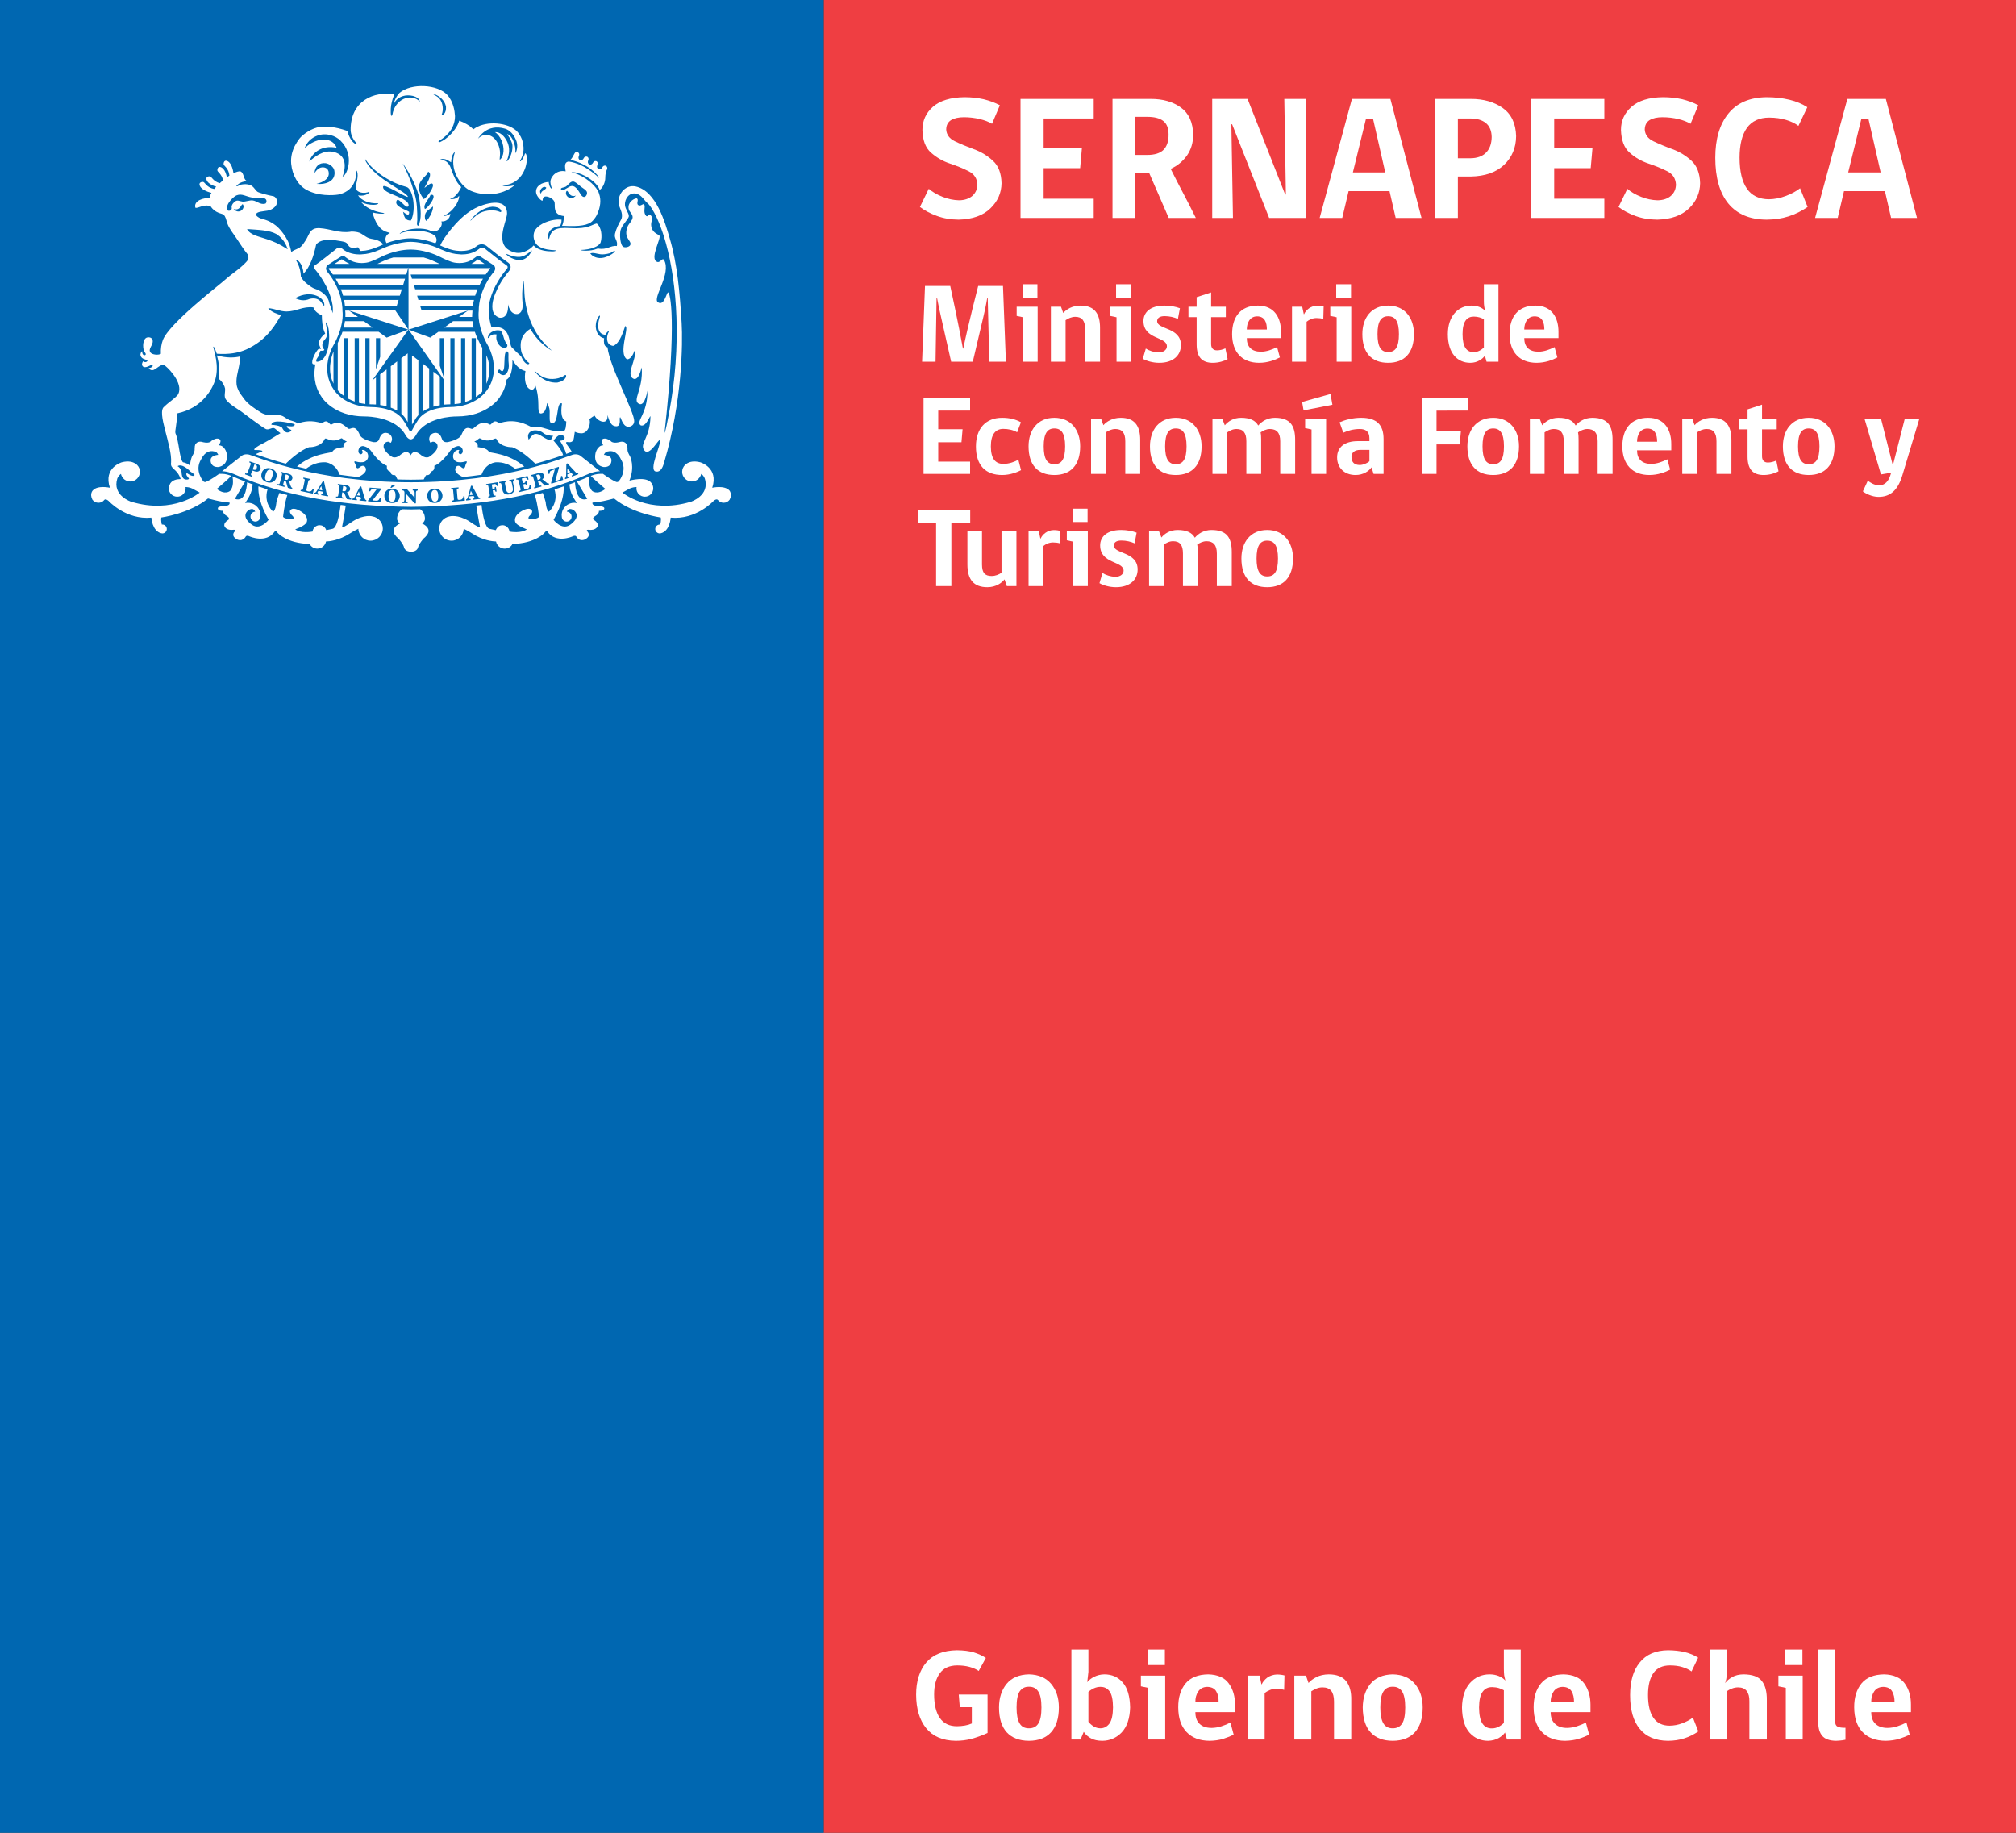 <?xml version="1.0" encoding="utf-8"?>
<!-- Generator: Adobe Illustrator 16.0.0, SVG Export Plug-In . SVG Version: 6.00 Build 0)  -->
<!DOCTYPE svg PUBLIC "-//W3C//DTD SVG 1.1//EN" "http://www.w3.org/Graphics/SVG/1.1/DTD/svg11.dtd">
<svg version="1.1" id="Layer_1" xmlns="http://www.w3.org/2000/svg" xmlns:xlink="http://www.w3.org/1999/xlink" x="0px" y="0px"
	 width="1133.859px" height="1030.789px" viewBox="0 0 1133.859 1030.789" enable-background="new 0 0 1133.859 1030.789"
	 xml:space="preserve">
<rect x="0" y="0" width="1133.859" height="1030.789" fill="#333333" stroke="none"/>
<g>
	<polygon fill="#0067B1" points="0,0 463.333,0 463.333,1031.109 0,1031.109 0,20.83 	"/>
	<rect x="463.356" fill="#EF3E42" width="670.502" height="1030.789"/>
	<g>
		<path fill="#FFFFFF" d="M273.567,199.807v16.031C276.451,209.002,275.121,203.382,273.567,199.807"/>
		<path fill="#FFFFFF" d="M307.265,105.606c-0.641,1.442-2.736,1.442-3.02,3.291C302.521,107.334,305.737,103.806,307.265,105.606
			 M318.21,104.971c1.541-0.937,2.921-3.984,5.251-2.487c1.109,0.602,2.206,1.711,3.402,2.598c1.208,0.884,2.601,1.651,3.18,2.76
			c0.666,1.396-1.183,4.694-3.279,1.739c-1.393-2.19-3.316-6.176-6.409-4.61c-2.514,1.254-4.204,3.075-4.881,1.387
			C315.314,105.477,317.298,105.495,318.21,104.971 M318.605,107.519c0.924-1.201,1.282,3.938,5.288,2.478
			C320.983,113.423,317.187,109.865,318.605,107.519 M305.035,112.899c0.394-0.141-0.234-2.24,1.812-2.406
			c1.922-0.074,4.733,1.571,5.066,3.347c0.432,2.024-1.232,6.966,5.274,7.687c0,0-0.073,1.045-0.147,2.086h-0.037
			c-0.112,1.155-0.382,2.375-0.925,3.43c0.407-0.019,0.813-0.037,1.221-0.019c8.665,0.435,13.595-0.268,16.048-2.856
			c0,0,1.528-1.596,2.281-3.168c2.193-4.535,2.526-8.63,1.33-11.974l0,0c-0.062-0.213-0.134-0.454-0.221-0.675
			c-0.136-0.406-0.333-0.794-0.555-1.184c-1.959-3.427-7.025-7.855-13.324-9.931c-0.407-0.121-0.85-0.185-1.269-0.185
			c-0.061,0-0.111-0.018-0.111-0.092c0-0.012,0.111-0.068,0.246-0.086h-0.012h0.012c0.21-0.056,1.382,0.018,1.382,0.018
			c4.708,0.563,12.572,5.196,14.149,9.916c1.515-0.897,2.859-3.596,3.106-5.857h0.012c0.136-0.435-0.198-3.272,1.036-5.756
			c0.357-0.767,0-1.627-0.666-1.959c-0.641-0.287-1.528,0-1.887,0.73c-1.146,2.412-3.895,1.099-2.772-1.301
			c0.443-0.798,0-1.667-0.604-1.987c-0.666-0.29-1.542-0.028-1.874,0.703c-1.146,2.327-3.785,1.023-2.712-1.285
			c0.382-0.739,0.049-1.617-0.604-1.932c-0.641-0.277-1.553-0.046-1.935,0.703c-1.109,2.413-3.87,1.072-2.687-1.322
			c0.32-0.758,0-1.618-0.678-1.947c-0.678-0.29-1.528-0.056-1.862,0.711c-0.887,1.781-1.54,2.825-2.329,3.63
			c5.226,1.06,10.711,3.879,14.248,7.574c0,0,1.479,1.581,1.591,1.895c0,0.018,0,0.018,0.037,0.064c0,0-0.037,0-0.037-0.046
			c0.147,0.268,0.185,0.456,0.147,0.512c-0.049,0.062-0.147,0.044-0.186-0.019c-0.53-0.666-1.048-1.224-1.639-1.62
			c-5.818-4.875-10.92-6.863-15.074-7.445c-2.848,0.302-2.045,3.445-1.738,5.516c-4.684-1.017-8.271,2.475-8.578,5.72
			c0,1.217,0.259,2.483,0.912,3.851c0.037,0.064,0.025,0.204-0.024,0.213c-0.222,0.101-0.887-0.432-1.294-1.415
			c-0.247-0.711-0.469-1.55-0.579-2.419c-3.845,0.24-7.359,2.263-7.087,5.812C301.632,110.218,304.099,112.804,305.035,112.899"/>
		<path fill="#FFFFFF" d="M410.295,275.942c-2.711-3.204-9.725-1.618-9.725-1.618c3.747-11.287-6.692-14.313-6.692-14.313
			c-3.698-0.968-6.176-0.284-7.79,0.832c-0.049,0-0.049,0.022-0.111,0.05c0,0.037,0,0.055-0.062,0.055
			c-0.271,0.218-0.505,0.403-0.728,0.625c-0.912,0.98-1.528,2.302-1.528,3.763c0,3.001,2.416,5.459,5.423,5.459
			c1.171,0,2.256-0.406,3.131-0.998c1.061-0.795,1.886-1.95,2.169-3.254c1.442,0.945,1.998,2.561,1.998,2.561
			c3.044,9.617-7.815,13.092-7.815,13.092c-23.875,7.161-38.529-5.155-38.529-5.155l4.154-2.274c1.466-0.647,2.821-0.829,3.82-0.829
			c-0.049,0.218-0.074,0.459-0.074,0.712c0,2.595,2.12,4.699,4.721,4.699c2.65,0,4.733-2.104,4.733-4.699
			c0-0.882-0.221-1.667-0.628-2.342l0.061-0.037c-0.185-0.321-0.357-0.505-0.357-0.505c-2.835-4.222-12.474-1.442-12.474-1.442
			c3.254-7.92,0.382-13.62,0.382-13.62c-1.787-2.937-1.455-4.021-1.455-4.021c0-2.816-0.689-3.085-0.689-3.085
			c-1.418-1.987-4.056-0.902-4.056-0.902c-3.908,0.865-4.733-0.73-4.733-0.73c-3.218-2.277-4.61-0.918-4.61-0.918
			c-1.393,0.992,0.506,3.393,0.506,3.393c-3.378,0-4.401,4.36-4.401,4.36c-1.442,7.245,4.573,7.854,4.573,7.854
			c4.302,0.259,4.352-3.29,4.352-3.29c0.542-3.344-4.216-3.545-4.216-3.545c0.827-1.968,2.257-1.913,2.257-1.913
			c5.015-1.26,7.308,4.406,7.308,4.406c3.969,6.349-1.146,12.298-1.146,12.298c-0.837,0.885-1.688,0.339-1.688,0.339
			c-2.762-1.153-6.866-4.172-6.866-4.172c-0.147-0.083-0.222-0.188-0.37-0.271h-1.688c-1.86,0-3.845,0.61-5.213,1.155
			c1.923,2.015,8.234,7.329,8.234,7.329c-4.746,3.676-7.445,1.118-7.445,1.118c-2.292-2.459-1.75-6.579-1.394-8.261
			c-0.221,0.121-0.394,0.185-0.542,0.271c-2.12,0.948-4.376,1.817-6.606,2.714c2.268,3.836,5.804,9.722,5.804,9.722
			c-5.459,2.003-6.68-5.316-6.902-9.314c-1.047,0.422-2.133,0.85-3.205,1.238c0.284,0.888,0.284,1.562,0.284,1.562
			c0.382,4.053,4.019,8.887,4.019,8.887c-3.858-0.814-6.274,1.68-6.274,1.68c-2.429,2.099-2.429,4.973-2.242,6.092
			c0.073,1.46,1.269,2.662,2.748,2.662c1.503,0,2.761-1.275,2.761-2.801c0-1.506-1.196-2.717-2.65-2.782
			c1.246-3,4.142-0.591,4.142-0.591c4.179,3.814-2.428,8.04-2.428,8.04c-4.721,3.14-9.208-2.866-9.208-2.866
			c4.968-8.804,5.904-14.978,5.707-18.812c-1.689,0.609-3.438,1.158-5.164,1.729c2.39,7.934-3.181,12.501-3.181,12.501
			c-1.577-1.099-1.787-5.358-1.787-5.358c-0.506-1.865-1.073-3.597-1.652-5.174c-1.491,0.37-2.97,0.746-4.474,1.137
			c1.664,5.017,2.391,12.316,2.391,12.316c-0.887,1.032-3.574,1.34-3.574,1.34c-3.895,0.32-1.861-1.848-1.861-1.848
			c1.948-1.646,1.517-2.82,1.517-2.82c-1.16-2.66-5.399-0.185-5.399-0.185c-5.707,3.133-4.018,6.458-4.018,6.458
			c0.752,2.071,6.484,4.059,6.484,4.059c-3.069,2.357-9.06,1.402-9.775,1.254c-0.172-1.661-1.367-3.001-2.945-3.445
			c-0.222-0.065-0.358-0.083-0.358-0.083c-2.083-0.203-3.156,0.694-3.686,1.476c-0.332,0.392-0.517,0.799-0.728,1.268l-3.438-0.738
			c-2.453-0.397-3.858-7.364-4.585-13.454c-0.948,0.103-1.947,0.25-2.946,0.37c0.975,6.468,2.158,12.299,2.158,12.299
			c-1.183,0-6.311-3.615-6.311-3.615c-6.459-3.88-10.847-2.643-10.982-2.579c-3.229,0.592-5.694,3.393-5.694,6.777
			c0,3.777,3.105,6.861,6.938,6.861c3.71,0,6.706-2.983,6.829-6.696c2.453,1.156,4.646,2.561,4.646,2.561
			c6.15,4.089,11.943,4.545,13.534,4.582c0.431,2.317,2.465,4.018,4.855,4.018c1.91,0,3.575-1.017,4.388-2.617
			c13.139-0.425,17.958-6.237,17.958-6.237c1.393-1.836,1.689-0.748,1.689-0.748c4.843,6.985,14.137,2.727,14.137,2.727
			c1.849-0.897,2.244,0.277,2.244,0.277c1.861,2.987,4.758,1.421,4.758,1.421c3.697-1.93,1.503-4.259,1.503-4.259
			c-1.196-1.282,0.284-1.18,0.284-1.18c4.399,0.591,5.274-1.923,5.274-1.923c0.887-1.997-2.23-3.716-2.23-3.716
			c-0.912-1.097,0.801-1.984,0.801-1.984c2.613-1.506,2.182-3.014,2.182-3.014c3.279,0.065,3.044-1.414,3.044-1.414
			c0.062-1.341-4.056-1.285-4.056-1.285c-3.241-0.32-2.563-1.966-2.563-1.966c4.818-0.185,12.079-2.312,12.079-2.312
			c10.563,8.623,26.291,10.718,26.291,10.718c0.345,1.563-0.235,3.735-0.272,3.994c-0.086-0.038-0.185-0.038-0.283-0.038
			c-1.368,0-2.551,1.137-2.551,2.511c0,1.36,1.183,2.5,2.551,2.5c0.259,0,0.702-0.12,0.702-0.12
			c5.079-1.359,5.424-8.772,5.424-8.772c14.372,1.386,24.17-9.433,24.17-9.433c1.442-1.199,2.132-0.832,2.416-0.463
			c0.037,0,0.037,0.019,0.062,0.056c0.751,0.915,1.849,1.48,3.142,1.48c1.405,0,2.601-0.667,3.378-1.739
			c0.456-0.859,0.666-1.626,0.728-2.301v-0.055v-0.062C411.146,276.959,410.295,275.942,410.295,275.942"/>
		<path fill="#FFFFFF" d="M237.355,294.395c1.343-0.666,1.614-2.235,1.614-2.235c0.309-3.892-2.576-5.704-2.638-5.756
			c-1.714,0.053-3.377,0.099-5.127,0.118h-0.024c-1.775-0.019-3.426-0.065-5.128-0.118c-0.061,0.053-2.933,1.865-2.687,5.756
			c0,0,0.297,1.569,1.664,2.235c0,0-3.624,1.543-3.672,4.057c0,0-0.444,1.847,2.749,4.462c0,0,2.391,2.604,3.044,4.591
			c0,0,0.185,2.783,4.055,2.783c3.821,0,4.006-2.783,4.006-2.783c0.665-1.987,2.995-4.591,2.995-4.591
			c3.229-2.616,2.823-4.462,2.823-4.462C240.979,295.938,237.355,294.395,237.355,294.395"/>
		<polygon fill="#FFFFFF" points="264.15,278.484 266.048,278.282 264.841,276.072 264.15,278.484 		"/>
		<polygon fill="#FFFFFF" points="200.711,278.568 202.596,278.768 201.844,276.377 200.711,278.568 		"/>
		<path fill="#FFFFFF" d="M193.278,273.394c-0.048-0.064-0.16-0.064-0.271-0.083l-0.407,2.918c0.666,0.065,1.072,0.083,1.332,0.019
			c0.234-0.019,0.407-0.157,0.567-0.361c0.147-0.202,0.222-0.47,0.333-0.877c0.062-0.527,0-0.888-0.247-1.156
			C194.339,273.613,193.957,273.432,193.278,273.394"/>
		<path fill="#FFFFFF" d="M220.629,275.583c-0.677,0-1.146,0.222-1.516,0.73c-0.333,0.509-0.494,1.304-0.566,2.41
			c-0.038,1.186,0.109,2.07,0.394,2.598c0.309,0.539,0.789,0.841,1.418,0.841c0.628,0.037,1.146-0.185,1.503-0.656
			c0.345-0.481,0.542-1.321,0.58-2.511c0.05-1.101-0.087-1.951-0.357-2.478C221.8,275.942,221.294,275.638,220.629,275.583"/>
		<path fill="#FFFFFF" d="M244.393,275.583c-0.666,0-1.134,0.304-1.442,0.85c-0.296,0.509-0.394,1.304-0.357,2.391
			c0.061,1.202,0.222,2.052,0.566,2.542c0.37,0.526,0.839,0.795,1.504,0.795c0.628-0.047,1.109-0.349,1.43-0.813
			c0.346-0.489,0.444-1.341,0.407-2.561c-0.05-1.098-0.247-1.929-0.579-2.475C245.576,275.804,245.107,275.518,244.393,275.583"/>
		<polygon fill="#FFFFFF" points="179.424,275.462 181.236,275.804 180.718,273.367 179.424,275.462 		"/>
		<path fill="#FFFFFF" d="M143.15,261.149l-1.035,2.847l0.345,0.12c0.554,0.204,1.022,0.218,1.294,0.037
			c0.283-0.203,0.48-0.48,0.665-0.915c0.111-0.323,0.111-0.684,0.111-0.971c-0.049-0.287-0.221-0.509-0.382-0.626
			C143.951,261.473,143.63,261.315,143.15,261.149"/>
		<path fill="#FFFFFF" d="M152.283,264.237c-0.616-0.222-1.183-0.102-1.651,0.286c-0.457,0.407-0.826,1.072-1.184,2.173
			c-0.357,1.133-0.469,1.984-0.32,2.594c0.148,0.591,0.542,0.998,1.134,1.202c0.654,0.176,1.17,0.12,1.627-0.271
			c0.505-0.339,0.9-1.098,1.27-2.252c0.308-1.032,0.444-1.884,0.308-2.493C153.282,264.847,152.899,264.456,152.283,264.237"/>
		<path fill="#FFFFFF" d="M161.06,266.881c-0.099,0-0.161-0.028-0.333-0.065l-0.728,2.844c0.604,0.158,1.061,0.222,1.282,0.222
			c0.247-0.046,0.469-0.167,0.652-0.304c0.173-0.223,0.321-0.472,0.37-0.878c0.198-0.479,0.162-0.916-0.012-1.153
			C162.07,267.256,161.663,267.053,161.06,266.881"/>
		<path fill="#FFFFFF" d="M303.271,266.998c-0.295-0.145-0.702-0.117-1.355,0.055c-0.086,0-0.16,0.065-0.284,0.102l0.789,2.801
			c0.605-0.139,0.987-0.324,1.196-0.444c0.198-0.158,0.37-0.361,0.407-0.592c0.075-0.277,0.037-0.563-0.037-0.934
			C303.814,267.462,303.592,267.155,303.271,266.998"/>
		<polygon fill="#FFFFFF" points="319.098,266.104 320.849,265.457 319.135,263.626 319.098,266.104 		"/>
		<path fill="#FFFFFF" d="M321.723,268.052l-0.209-0.59c0.284-0.141,0.493-0.206,0.554-0.307c0.05-0.12,0.087-0.218,0.025-0.302
			c-0.025-0.074-0.086-0.157-0.222-0.309l-0.11-0.139l-0.42-0.441l-2.219,0.814l-0.023,0.459c0,0.271,0.023,0.472,0.037,0.546
			c0.074,0.203,0.173,0.286,0.333,0.336c0.148,0,0.346-0.05,0.617-0.133l0.222,0.61l-2.403,0.916l-0.209-0.592
			c0.444-0.221,0.653-0.728,0.703-1.618l0.123-6.459l0.603-0.24l4.401,4.751c0.432,0.459,0.74,0.749,0.962,0.795
			c0.284,0.037,0.443,0.037,0.604-0.046l0.209,0.592L321.723,268.052L321.723,268.052z M310.101,272.054l-0.148-0.512l2.095-7.546
			l-1.208,0.376c-0.739,0.29-1.195,0.474-1.417,0.711c-0.209,0.225-0.284,0.675-0.284,1.285l-0.604,0.223l-0.492-2.012l6.175-2.024
			l0.16,0.483l-2.132,7.612l1.676-0.564c0.469-0.148,0.863-0.305,1.023-0.489c0.221-0.167,0.369-0.389,0.455-0.676
			c0.075-0.277,0.136-0.628,0.136-1.072l0.616-0.186l0.604,2.219L310.101,272.054L310.101,272.054z M306.44,273.143
			c-0.259-0.223-0.826-0.75-1.677-1.646c-0.456-0.422-0.751-0.701-0.949-0.829c-0.136-0.102-0.271-0.157-0.407-0.176
			c-0.136,0-0.432,0.037-0.826,0.158l0.505,1.763c0.111,0.326,0.234,0.572,0.395,0.674c0.135,0.086,0.37,0.086,0.764,0l0.135-0.065
			l0.186,0.611l-4.056,1.103l-0.161-0.595l0.149-0.019c0.382-0.098,0.603-0.246,0.665-0.424c0.086-0.167,0.086-0.404,0-0.758
			l-1.245-4.398c-0.111-0.348-0.197-0.555-0.382-0.693c-0.136-0.083-0.407-0.083-0.74,0l-0.173,0.037l-0.185-0.629l2.996-0.786
			l0.689-0.199c0.666-0.167,1.134-0.306,1.466-0.352c0.309-0.041,0.654,0,1.012,0.082c0.332,0.083,0.616,0.25,0.887,0.488
			c0.223,0.243,0.37,0.527,0.444,0.832c0.309,0.899-0.074,1.663-0.949,2.256c0.296,0.101,0.875,0.544,1.677,1.257
			c0.641,0.563,1.072,0.897,1.294,0.999c0.222,0.073,0.456,0.073,0.703,0.018l0.185,0.611L306.44,273.143L306.44,273.143z
			 M292.092,276.756l-0.185-0.582l0.185-0.083c0.346-0.083,0.567-0.167,0.678-0.351c0.075-0.223,0.075-0.423,0-0.786l-1.048-4.443
			c-0.098-0.37-0.233-0.574-0.357-0.693c-0.148-0.103-0.407-0.103-0.776-0.019l-0.136,0.019l-0.123-0.61l6.397-1.498l0.566,1.95
			l-0.616,0.139c-0.21-0.323-0.357-0.591-0.568-0.748c-0.16-0.183-0.37-0.268-0.53-0.287c-0.11-0.064-0.369,0-0.727,0.086
			l-1.417,0.301l0.653,2.617l0.679-0.142c0.332-0.083,0.578-0.229,0.616-0.329c0.11-0.177,0.11-0.463,0.037-0.805l0.617-0.166
			l0.58,2.576l-0.58,0.119C296,272.984,296,272.939,296,272.92c-0.049-0.218-0.124-0.385-0.296-0.527
			c-0.124-0.166-0.345-0.221-0.751-0.12l-0.716,0.188l0.432,1.863c0.1,0.345,0.173,0.583,0.222,0.667
			c0.062,0.083,0.185,0.184,0.407,0.184c0.196,0.037,0.443,0,0.85-0.037c0.469-0.147,0.801-0.268,1.06-0.469
			c0.185-0.188,0.333-0.446,0.443-0.794c0.124-0.345,0.148-0.703,0.148-1.057l0.641-0.182l0.506,2.521L292.092,276.756
			L292.092,276.756z M288.543,271.462l0.517,2.579c0.099,0.524,0.147,0.968,0.147,1.341c0,0.358-0.098,0.69-0.258,1.098
			c-0.211,0.379-0.531,0.73-0.962,0.967c-0.407,0.308-0.913,0.513-1.504,0.61c-0.579,0.102-1.109,0.139-1.602,0
			c-0.542-0.08-0.913-0.237-1.22-0.523c-0.284-0.223-0.519-0.555-0.69-0.86c-0.148-0.296-0.271-0.703-0.371-1.174l-0.567-3.02
			c-0.061-0.351-0.184-0.574-0.357-0.711c-0.111-0.105-0.395-0.105-0.813-0.019l-0.16-0.629l4.029-0.794l0.111,0.625l-0.111,0.04
			c-0.394,0.083-0.616,0.185-0.678,0.333c-0.111,0.172-0.111,0.425-0.012,0.767l0.554,2.983c0.111,0.563,0.247,0.951,0.407,1.275
			c0.148,0.306,0.369,0.556,0.739,0.694c0.321,0.204,0.739,0.204,1.146,0.102c0.468-0.065,0.813-0.24,1.097-0.565
			c0.308-0.332,0.456-0.61,0.456-0.998c0.062-0.343,0-0.848-0.086-1.442l-0.517-2.561c-0.136-0.764-0.617-1.068-1.357-0.93
			l-0.11-0.629l2.786-0.545l0.147,0.61c-0.197,0.056-0.32,0.117-0.506,0.241c-0.135,0.119-0.258,0.286-0.258,0.47
			C288.506,270.951,288.506,271.175,288.543,271.462 M279.557,273.413c-0.147-0.373-0.332-0.595-0.505-0.813
			c-0.147-0.188-0.357-0.327-0.493-0.345c-0.16-0.065-0.418-0.027-0.775,0.019l-1.196,0.206l0.382,2.66l0.604-0.129
			c0.32-0.055,0.543-0.121,0.617-0.274c0.098-0.151,0.135-0.41,0.062-0.795l0.653-0.086l0.382,2.626l-0.592,0.101
			c-0.074-0.406-0.222-0.655-0.357-0.776c-0.111-0.12-0.333-0.139-0.616-0.083l-0.604,0.083l0.321,2.089
			c0.086,0.351,0.135,0.591,0.284,0.712c0.171,0.099,0.419,0.163,0.837,0.062l0.136-0.019l0.098,0.628l-4.129,0.666l-0.062-0.628
			l0.074-0.038c0.37-0.023,0.592-0.163,0.74-0.302c0.073-0.188,0.073-0.425,0.025-0.758l-0.741-4.566
			c-0.037-0.339-0.098-0.546-0.282-0.666c-0.149-0.12-0.407-0.148-0.802-0.12l-0.136,0.038l-0.062-0.629l6.434-1.032l0.37,2.052
			L279.557,273.413L279.557,273.413z M266.234,281.023l-0.062-0.606c0.382-0.068,0.616-0.133,0.678-0.207
			c0.012-0.083,0.062-0.149,0.062-0.269c0-0.053-0.062-0.154-0.124-0.324l-0.147-0.138l-0.248-0.552l-2.391,0.25l-0.074,0.404
			c-0.099,0.308-0.148,0.48-0.148,0.563c0.049,0.204,0.148,0.345,0.247,0.392c0.136,0.079,0.357,0.079,0.604,0.037l0.123,0.61
			l-2.551,0.32l-0.062-0.629c0.468-0.083,0.826-0.527,1.047-1.377l1.713-6.252l0.629-0.073l3.117,5.697
			c0.309,0.528,0.58,0.919,0.789,0.975c0.198,0.098,0.371,0.098,0.581,0.098l0.037,0.632L266.234,281.023L266.234,281.023z
			 M254.401,282.198l-0.05-0.647l0.111-0.027c0.381-0.019,0.629-0.121,0.728-0.241c0.11-0.181,0.135-0.424,0.11-0.764l-0.431-4.577
			c0-0.36-0.074-0.597-0.222-0.73c-0.074-0.138-0.394-0.203-0.751-0.157l-0.099,0.019l-0.049-0.592l4.153-0.361l0.025,0.614h-0.172
			c-0.37,0.034-0.617,0.153-0.728,0.274c-0.086,0.166-0.148,0.407-0.086,0.776l0.369,4.36c0.05,0.374,0.05,0.592,0.1,0.675
			c0.062,0.103,0.135,0.203,0.346,0.259c0.172,0.068,0.418,0.068,0.825,0.05c0.702-0.05,1.183-0.271,1.491-0.639
			c0.284-0.382,0.505-0.832,0.58-1.441l0.591-0.056l0.21,2.595L254.401,282.198L254.401,282.198z M247.794,281.588
			c-0.69,0.795-1.738,1.22-3.069,1.275c-0.913,0.047-1.775-0.12-2.44-0.48c-0.703-0.351-1.209-0.86-1.554-1.46
			c-0.321-0.657-0.518-1.304-0.556-1.929c0-0.711,0.125-1.377,0.543-2.052c0.357-0.712,0.863-1.201,1.492-1.525
			c0.641-0.407,1.343-0.546,2.12-0.564c1.367-0.083,2.476,0.287,3.253,1.035c0.814,0.769,1.221,1.665,1.294,2.836
			C248.879,279.825,248.571,280.774,247.794,281.588 M234.938,275.887c-0.233,0-0.369,0.056-0.554,0.121
			c-0.173,0.102-0.283,0.24-0.344,0.425c-0.087,0.167-0.1,0.426-0.1,0.749l-0.037,5.932h-0.715l-5.041-5.667v3.513
			c0,0.591,0.074,0.97,0.296,1.137c0.184,0.14,0.504,0.223,0.826,0.223v0.628h-2.909v-0.628c0.222,0,0.456-0.056,0.628-0.139
			c0.185-0.147,0.308-0.302,0.345-0.454c0.062-0.138,0.111-0.406,0.111-0.767l0.049-3.917c0-0.814-0.395-1.239-1.17-1.239v-0.629
			l2.649,0.037l4.228,4.73l0.025-2.816c0-0.832-0.396-1.285-1.098-1.285v-0.629l2.81,0.027V275.887L234.938,275.887z
			 M223.587,281.878c-0.814,0.746-1.862,1.069-3.18,1.032c-0.974-0.047-1.751-0.25-2.415-0.674c-0.716-0.423-1.185-0.934-1.443-1.6
			c-0.295-0.693-0.407-1.304-0.369-1.932c0-0.728,0.221-1.377,0.641-2.031c0.431-0.665,0.961-1.155,1.626-1.396
			c0.666-0.323,1.405-0.407,2.182-0.407c1.355,0.064,2.403,0.475,3.119,1.304c0.813,0.804,1.121,1.802,1.097,2.939
			C224.783,280.184,224.351,281.129,223.587,281.878 M214.343,275.24l-4.87,6.228l1.8,0.121c0.505,0,0.863,0,1.084-0.065
			c0.223-0.056,0.494-0.222,0.678-0.444c0.222-0.221,0.406-0.542,0.568-0.971l0.664,0.037l-0.332,2.339l-6.939-0.527v-0.49
			l4.844-6.255l-1.258-0.074c-0.813-0.083-1.355,0-1.59,0.139c-0.295,0.139-0.529,0.508-0.813,1.072l-0.518-0.055l0.234-2.033
			l6.472,0.474L214.343,275.24L214.343,275.24z M206.01,281.878l-3.846-0.373l0.074-0.629c0.333,0.047,0.58,0.047,0.642-0.018
			c0.086-0.065,0.172-0.167,0.172-0.242c0.012-0.098,0-0.227-0.086-0.406l-0.037-0.167l-0.173-0.564l-2.367-0.247l-0.172,0.348
			c-0.148,0.262-0.209,0.444-0.247,0.546c0,0.157,0.037,0.326,0.172,0.428c0.111,0.08,0.309,0.136,0.604,0.136l-0.049,0.656
			l-2.563-0.246l0.061-0.647c0.469,0.065,0.986-0.326,1.356-1.104l2.946-5.737l0.689,0.037l1.788,6.258
			c0.221,0.611,0.382,0.968,0.517,1.115c0.259,0.161,0.382,0.223,0.579,0.242L206.01,281.878L206.01,281.878z M197.48,281.023
			l-2.391-0.332c-0.185-0.274-0.505-0.986-0.924-2.142c-0.209-0.573-0.443-0.961-0.518-1.104c-0.098-0.2-0.198-0.301-0.345-0.339
			c-0.074-0.064-0.358-0.128-0.813-0.202l-0.223,1.818c-0.024,0.373,0,0.609,0.087,0.776c0.098,0.161,0.332,0.29,0.727,0.327h0.148
			l-0.112,0.61l-4.154-0.527l0.074-0.655l0.186,0.023c0.357,0.055,0.666,0,0.789-0.126c0.135-0.138,0.209-0.363,0.246-0.666
			l0.629-4.544c0-0.391,0-0.629-0.136-0.767c-0.062-0.188-0.308-0.271-0.666-0.309l-0.147-0.028l0.074-0.647l3.069,0.429
			l0.703,0.083c0.678,0.064,1.183,0.163,1.516,0.283c0.271,0.056,0.567,0.225,0.863,0.448c0.271,0.181,0.493,0.443,0.616,0.792
			c0.136,0.276,0.161,0.646,0.136,0.988c-0.136,0.897-0.728,1.46-1.825,1.692c0.284,0.202,0.654,0.785,1.097,1.763
			c0.371,0.813,0.628,1.241,0.765,1.441c0.197,0.157,0.431,0.24,0.641,0.281L197.48,281.023L197.48,281.023z M184.429,279.178
			l-3.808-0.694l0.184-0.628c0.321,0.103,0.519,0.103,0.629,0.037c0.074-0.056,0.16-0.12,0.16-0.204c0-0.138,0-0.243-0.086-0.425
			v-0.158l-0.111-0.591l-2.342-0.444l-0.209,0.36c-0.148,0.24-0.271,0.426-0.271,0.527c-0.013,0.186,0,0.305,0.124,0.423
			c0.135,0.083,0.32,0.151,0.603,0.207l-0.159,0.655l-2.478-0.471l0.099-0.628c0.443,0.102,0.961-0.24,1.417-1.036l3.414-5.46
			l0.653,0.146l1.357,6.311c0.122,0.647,0.257,1.034,0.418,1.175c0.173,0.138,0.358,0.268,0.542,0.268L184.429,279.178
			L184.429,279.178z M175.936,277.634l-6.902-1.46l0.136-0.657h0.086c0.431,0.12,0.666,0.12,0.813,0
			c0.124-0.101,0.247-0.342,0.346-0.666l0.937-4.489c0.049-0.343,0.049-0.583-0.025-0.786c-0.075-0.167-0.309-0.269-0.69-0.37
			l-0.124-0.018l0.148-0.593l4.018,0.833l-0.11,0.628l-0.112-0.037c-0.395-0.064-0.677-0.064-0.801,0.065
			c-0.16,0.117-0.235,0.342-0.321,0.711l-0.924,4.278c-0.05,0.342-0.111,0.563-0.111,0.711c0.062,0.056,0.111,0.185,0.247,0.287
			c0.147,0.12,0.406,0.222,0.813,0.305c0.666,0.139,1.17,0.075,1.603-0.185c0.37-0.25,0.727-0.675,0.973-1.201l0.58,0.147
			L175.936,277.634L175.936,277.634z M163.204,272.6c0.307,0.794,0.505,1.254,0.641,1.441c0.173,0.183,0.333,0.322,0.58,0.386
			l-0.186,0.582l-2.306-0.61c-0.184-0.278-0.357-1.005-0.714-2.271c-0.148-0.585-0.259-0.953-0.32-1.137
			c-0.074-0.176-0.185-0.323-0.296-0.379c-0.098-0.083-0.382-0.185-0.801-0.286l-0.457,1.765c-0.099,0.321-0.099,0.61,0,0.773
			c0.062,0.157,0.284,0.309,0.653,0.382l0.148,0.047l-0.196,0.583l-4.031-1.039l0.185-0.647l0.148,0.065
			c0.37,0.102,0.629,0.102,0.789-0.027c0.147-0.099,0.284-0.322,0.345-0.685l1.17-4.388c0.098-0.376,0.136-0.61,0.025-0.786
			c-0.062-0.163-0.295-0.265-0.678-0.367l-0.136-0.037l0.136-0.656l3.057,0.841l0.666,0.154c0.666,0.185,1.134,0.305,1.417,0.447
			c0.297,0.13,0.593,0.302,0.839,0.552c0.284,0.262,0.432,0.545,0.506,0.89c0.098,0.348,0.098,0.675,0.037,0.996
			c-0.259,0.896-0.913,1.405-2.021,1.423C162.624,270.868,162.908,271.497,163.204,272.6 M155.402,268.699
			c-0.357,1.081-0.987,1.83-1.936,2.338c-0.986,0.505-2.095,0.542-3.365,0.138c-0.863-0.243-1.59-0.665-2.132-1.238
			c-0.567-0.583-0.851-1.238-0.973-1.951c-0.063-0.73-0.025-1.377,0.196-1.966c0.172-0.666,0.53-1.275,1.123-1.784
			c0.578-0.512,1.22-0.814,1.947-0.915c0.752-0.121,1.455-0.037,2.219,0.185c1.282,0.425,2.182,1.156,2.699,2.089
			C155.661,266.591,155.759,267.607,155.402,268.699 M146.465,263.95c-0.21,0.506-0.506,0.833-0.899,1.06
			c-0.444,0.244-0.888,0.299-1.343,0.28c-0.469-0.037-1.084-0.225-1.8-0.48l-0.531-0.148l-0.666,1.707
			c-0.098,0.327-0.111,0.568-0.062,0.73c0.062,0.157,0.248,0.363,0.629,0.466l0.123,0.042l-0.172,0.613l-3.957-1.441l0.197-0.592
			l0.136,0.019c0.37,0.163,0.641,0.163,0.789,0.098c0.173-0.117,0.309-0.32,0.419-0.69l1.627-4.298
			c0.049-0.302,0.111-0.573,0.049-0.73c-0.049-0.163-0.296-0.349-0.629-0.471l-0.172-0.056l0.185-0.569l2.995,1.015
			c0.727,0.239,1.294,0.464,1.689,0.692c0.407,0.157,0.703,0.41,0.986,0.703c0.258,0.333,0.456,0.638,0.505,1.018
			C146.601,263.238,146.589,263.626,146.465,263.95 M220.481,272.6l2.354,0.083l-2.736,1.717h-0.493L220.481,272.6L220.481,272.6z
			 M326.346,256.262c-0.752-0.508-1.665-0.748-2.675-0.748c-1.023,0-1.738,0.276-1.738,0.276
			c-3.587,0.961-36.41,15.432-90.729,15.451c-54.38-0.019-87.191-14.49-90.766-15.451c0,0-0.765-0.276-1.762-0.276
			c-0.999,0-1.885,0.24-2.651,0.748l-11.129,8.767h0.062c3.217,0,6.828,1.722,6.952,1.75c28.99,12.72,62.146,17.933,99.295,18.285
			c37.063-0.352,70.293-5.565,99.233-18.285c0.111-0.028,3.723-1.75,7.001-1.75h0.012L326.346,256.262L326.346,256.262z"/>
		<path fill="#FFFFFF" d="M196.558,148.388c-1.8-0.89-3.328-1.886-4.352-2.57c-0.961,0.619-2.551,1.605-4.067,2.57H196.558
			L196.558,148.388z"/>
		<path fill="#FFFFFF" d="M216.205,146.567c-0.74,0.352-2.269,0.971-3.465,1.606c-0.037,0.046-0.221,0.123-0.455,0.215h34.955
			c-0.246-0.092-0.432-0.169-0.468-0.215c-1.294-0.635-2.749-1.254-3.513-1.606c-0.197-0.074-0.32-0.147-0.407-0.184
			c-1.603-0.685-3.119-1.165-4.536-1.572h-17.133c-1.393,0.407-2.971,0.887-4.56,1.572
			C216.549,146.419,216.388,146.493,216.205,146.567"/>
		<path fill="#FFFFFF" d="M268.859,145.854c-0.062,0.019-0.087,0.056-0.136,0.075c-0.677,0.517-1.873,1.541-3.599,2.459h7.371
			c-1.344-0.878-2.601-1.775-3.476-2.404C268.958,145.929,268.872,145.91,268.859,145.854"/>
		<path fill="#FFFFFF" d="M187.559,215.763v-18.109C186.167,201.129,184.021,208.621,187.559,215.763"/>
		<polygon fill="#FFFFFF" points="229.713,185.393 196.163,174.611 222.354,174.611 229.713,185.393 		"/>
		<path fill="#FFFFFF" d="M229.553,150.798h-44.619c0,0.009,0,0.045,0,0.064c-0.05,0.453,0.234,0.869,0.494,1.192
			c0.222,0.25,0.912,1.063,1.812,2.33h41.278L229.553,150.798L229.553,150.798z"/>
		<path fill="#FFFFFF" d="M227.79,156.757h-39.035c0.603,1.054,1.281,2.237,1.935,3.587h36.027L227.79,156.757L227.79,156.757z"/>
		<path fill="#FFFFFF" d="M225.99,162.71h-34.265c0.469,1.124,0.875,2.317,1.22,3.563h31.923L225.99,162.71L225.99,162.71z"/>
		<path fill="#FFFFFF" d="M224.178,168.697H193.5c0.222,1.172,0.457,2.354,0.542,3.595h29.026L224.178,168.697L224.178,168.697z"/>
		<path fill="#FFFFFF" d="M204.617,180.623h-10.599c-0.148,1.066-0.37,2.256-0.74,3.595h16.307L204.617,180.623L204.617,180.623z"/>
		<path fill="#FFFFFF" d="M201.302,178.241l-5.042-3.575h-2.095v0.296c0.074,0.458,0.173,1.599,0.074,3.279H201.302L201.302,178.241
			z"/>
		<path fill="#FFFFFF" d="M229.923,150.798l-0.162-0.537v0.537v3.586v2.373v3.587v2.366v3.563v2.424v3.595v13.102l33.552-10.782
			h-26.205l-0.715-2.319h29.496c0.184-1.212,0.394-2.422,0.678-3.595h-31.258l-0.702-2.424h32.638
			c0.396-1.235,0.864-2.428,1.307-3.563h-35.054l-0.728-2.366h36.903c0.629-1.332,1.293-2.533,1.959-3.587h-39.947l-0.727-2.373
			h42.203c1.195-1.719,2.108-2.837,2.366-3.122c0.185-0.271,0.247-0.4,0.271-0.464H229.923L229.923,150.798z"/>
		<path fill="#FFFFFF" d="M237.786,204.528v26.879c1.134-0.776,2.329-1.387,3.586-1.886v-22.27L237.786,204.528L237.786,204.528z"/>
		<path fill="#FFFFFF" d="M231.721,199.909v38.854c0.568-0.869,1.048-1.729,1.344-2.172l0.234-0.324
			c0.506-1.045,1.245-1.976,2.009-2.808v-30.841L231.721,199.909L231.721,199.909z"/>
		<path fill="#FFFFFF" d="M225.744,201.459v31.24c1.135,1.02,2.145,2.163,2.884,3.586l0.198,0.306
			c0.123,0.202,0.284,0.489,0.481,0.804v-38.678L225.744,201.459L225.744,201.459z"/>
		<path fill="#FFFFFF" d="M219.79,205.949v23.298c1.196,0.431,2.417,1.041,3.574,1.707v-27.717L219.79,205.949L219.79,205.949z"/>
		<path fill="#FFFFFF" d="M243.752,228.717c1.257-0.369,2.453-0.656,3.611-0.8v-16.135l-3.611-2.715V228.717L243.752,228.717z"/>
		<path fill="#FFFFFF" d="M213.825,227.777c1.084,0.148,2.317,0.376,3.599,0.73v-20.734l-3.599,2.705V227.777L213.825,227.777z"/>
		<path fill="#FFFFFF" d="M211.446,190.181h2.378v10.501l-2.378,7.018V190.181L211.446,190.181z M229.713,185.355l-12.239,4.509
			l-4.548-3.279h-20.288c-0.395,1.125-0.851,2.357-1.43,3.595c-0.37,0.885-0.801,1.809-1.245,2.74v26.541
			c0.728,0.903,1.898,2.114,3.538,3.272v-32.553h2.403v34.057c1.049,0.573,2.232,1.1,3.576,1.58v-35.637h2.403v36.367
			c1.084,0.247,2.28,0.481,3.599,0.638v-37.005h2.378v37.187c0.519,0,0.999,0.046,1.516,0.046c0.284,0,1.023,0.009,2.071,0.073
			V212.3l-2.083,1.586L229.713,185.355L229.713,185.355z"/>
		<path fill="#FFFFFF" d="M249.693,212.641l-2.33-6.958v-15.503h2.33V212.641L249.693,212.641z M268.453,190.181L268.453,190.181
			c-0.579-1.257-1.023-2.471-1.381-3.577h-20.498l-4.585,3.261l-8.923-3.261l-3.304-1.248l19.932,28.22v13.986
			c1.394-0.139,2.44-0.147,2.81-0.147c0.284,0,0.542-0.046,0.789-0.046v-37.187h2.366v37.069c1.344-0.101,2.514-0.276,3.661-0.548
			v-36.521h2.33v35.902c1.319-0.431,2.515-0.921,3.599-1.448v-34.454h2.392v33.095c1.38-0.915,2.489-1.846,3.327-2.696
			c0.086-0.12,0.125-0.279,0.272-0.41v-24.531C270.116,193.707,269.229,191.851,268.453,190.181"/>
		<path fill="#FFFFFF" d="M249.865,184.218h16.528c-0.345-1.367-0.566-2.529-0.666-3.595h-10.858L249.865,184.218L249.865,184.218z"
			/>
		<path fill="#FFFFFF" d="M263.189,174.667l-5.017,3.575h7.359c-0.013-1.183,0.098-2.025,0.135-2.493
			c0-0.355,0.061-0.73,0.061-1.082H263.189L263.189,174.667z"/>
		<path fill="#FFFFFF" d="M281.246,89.751c-0.074,0.01-0.136,0.01-0.172,0c-0.012-0.096-0.05-0.132-0.05-0.179
			c0.038-0.591,0.05-1.161,0.136-1.725c0.135-1.378,0.135-2.755-0.235-4.342c-1.7-7.291-7.703-9.897-12.054-5.556
			c0,0,4.695-8.757,15.247-5.553c2.576,0.844,4.609,2.949,6.027,6.163c1.257,2.782,0.752,5.712-0.123,7.364
			c-0.025,0.019-0.073,0.019-0.185,0.019c0-0.019-0.062-0.102-0.062-0.148c0.357-1.66-0.135-4.452-1.109-6.659
			c-0.529-1.222-1.701-3.272-3.451-3.753c1.072,1.553,1.824,2.849,2.268,3.898c0.666,1.498,0.74,2.385,0.74,3.088
			c0.074,3.281-1.529,6.985-3.044,8.354c-0.025,0-0.111,0-0.173-0.047c-0.049-0.028-0.049-0.12-0.013-0.157
			c1.64-3.966,1.787-7.423,0.382-10.564c-0.147-0.311-0.307-0.619-0.492-0.985c-1.22-2.182-3.316-4.77-6.508-4.668
			c1.564,1.081,2.798,2.662,3.66,4.632C283.871,83.096,283.526,87.829,281.246,89.751 M243.074,52.68
			c-0.222-0.293,6.57,1.339,7.765,7.318c0.248,3.752-1.837,4.881-2.231,4.706c-0.136-0.056-0.172-0.309-0.136-0.438
			c1.036-2.502,0.666-6.431-1.294-8.767C245.773,53.845,243.259,52.923,243.074,52.68 M239.006,117.553
			c-1.392-2.475,2.318-5.563,3.156-7.991C246.697,108.86,240.979,116.825,239.006,117.553 M239.894,124.261
			c-0.974-0.423-1.048-2.383-0.888-3.289c0.358-2.403,3.156-3.51,4.45-4.832C243.727,116.104,243.554,119.974,239.894,124.261
			 M240.769,96.524c3.254,1.322-1.627,7.911-2.059,9.131c0.802-0.336,3.415-3.171,4.499-2.324c1.664,1.405-3.476,8.163-4.881,8.63
			C231.094,102.484,240.411,99.692,240.769,96.524 M235.21,127.024c-1.17-0.295-0.506-2.39-0.506-3.278
			c0-5.119-0.136-10.055-1.405-14.321c-0.604-2.109-2.342-8.881-6.803-17.473c1.688,2.002,8.492,12.618,9.465,20.658
			C236.529,117.09,237.404,123.118,235.21,127.024 M231.13,124.011c-3.401,0.158-3.833-2.335-4.449-4.915
			c1.503,1.229,3.624,2.837,3.451,0.074c-1.27-1.07-8.984-3.085-6.963-6.478c1.27-1.818,5.411,5.563,6.631,3.088
			c0.665-4.942-14.779-6.496-14.335-10.763c0.062-2.315,12.203,5.903,13.94,5.71c-0.135-2.645-18.032-9.916-23.517-19.675
			c-0.395-0.666-0.542-1.291-0.443-1.396c0.037-0.036,0.11,0,0.184,0.096c3.304,5.276,12.067,12.418,22.987,15.386
			C232.362,106.206,234.199,118.12,231.13,124.011 M192.686,99.313c1.714-4.767,2.625-11.974-4.868-13.828
			c-5.917-1.471-11.155,2.927-13.867,5.367c1.738-5.367,7.556-9.417,15.37-7.737c-1.613-4.49-7.419-6.376-14.112-2.647
			c-1.651,0.875-2.834,1.938-3.895,2.918c1.196-3.43,3.943-5.913,7.174-7.105c5.053-1.876,10.316,0.111,12.966,2.754
			C199.774,87.183,195.189,98.694,192.686,99.313 M177.995,103.415c4.203-1.042,7.79-3.27,6.754-7.139
			c-0.32-1.128-1.294-2.015-2.848-2.155c-2.317-0.203-3.858,1.47-5.004,3.208c0.234-3.624,2.527-5.969,6.224-5.556
			c1.887,0.207,4.524,1.979,4.906,4.039C189.162,101.56,183.911,103.914,177.995,103.415 M282.824,103.951
			c1.084,0.019,2.021-0.027,2.921-0.145c11.118-2.93,11.611-16.643,9.75-17.545c-0.074,0.108-0.135,0.071-0.148-0.111
			c-0.271,0.814-0.603,1.68-0.973,2.374c-0.666,1.414-1.542,2.329-1.837,2.2c-0.074-0.075-0.098-0.259-0.012-0.336
			c2.428-4.286,2.329-7.639,1.109-11.826c-0.864-2.235-2.207-4.481-4.364-5.957c-5.621-3.966-16.936-4.631-23.036,0.126
			c-2.145-2.142-4.819-3.741-7.963-4.868c-0.801,3.43-4.548,8.064-7.95,10.415c-0.641,0.422-2.526,1.707-3.327,1.707
			c0,0-0.789-0.12-0.087-0.739c6.002-3.713,8.936-8.249,8.998-13.885v-0.148c-0.173-2.819-0.899-8.107-4.388-11.885
			c-5.424-5.932-20.078-6.723-26.796-1.134c-1.726,1.865-2.909,4.139-3.452,6.927c0.714-2.058,2.231-4.138,5.411-5.1
			c2.946-0.939,8.677-0.311,9.503,3.141c-5.054-5.173-14.2-1.356-15.493,7.423v-0.092c-0.112,0.588-0.432,0.634-0.432,0.634h-0.025
			c-0.221-0.037-0.566-0.056-0.444-3.962c0.124-2.456,0.851-5.497,2.01-8.037c-11.304-2.043-24.849,3.473-24.578,20.223
			c0.161,2.367,0.986,4.554,3.168,7.072c0.407,0.459,0.062,0.675,0.062,0.675c-0.309,0.154-1.7-0.799-2.564-1.908
			c-1.109-1.522-2.058-3.546-2.54-5.551c-7.111-2.531-11.487-2.567-15.48-2.201c-4.142,0.382-9.614,4.086-11.5,6.579
			c-0.852,1.121-1.875,2.699-2.589,4.086c-1.332,2.653-2.367,6.116-2.01,9.99c0.654,6.551,3.883,12.082,8.641,14.68
			c6.545,3.602,14.853,3.13,17.847,2.654c1.603-0.364,3.328-0.897,5.09-2.109c0.223-0.166,0.407-0.314,0.617-0.489
			c0.086-0.056,0.222-0.167,0.345-0.231c2.613-2.253,4.203-5.784,3.981-10.369c0-0.083,0.074-0.237,0.222-0.237
			c0.284,0,0.642,1.193,0.642,2.751c-0.062,1.804-0.444,3.88-1.146,5.648c0,0.292,0,0.583,0,0.884
			c0.135,0.666,0.357,1.332,0.739,1.775c1.245,1.402,4.338,1.849,6.766,0.851c0.1-0.056,0.284-0.018,0.284,0.111
			c0.025,0.315-1.627,2.006-4.61,2.006c-0.579,0-1.195-0.046-1.812-0.179c1.676,2.81,6.335,4.76,11.105,4.474
			c0.099-0.03,0.258,0.093,0.258,0.194c0,0.278-1.183,0.694-2.76,0.694c-2.182,0-4.844-0.519-6.84-1.572
			c2.305,2.79,6.236,5.276,12.991,6.218c0.124,0.749-5.127,0.14-6.618-0.369c3.13,12.172,9.601,10.739,9.737,11.616
			c-1.911,0.62-3.254,2.955-1.911,5.618c6.915-2.469,12.067-2.691,13.62-2.691c1.553,0,6.854,0.223,13.94,2.792
			c0.789-1.02,0.789-2.107,0.394-3.144c-1.035-3.041-10.403-5.386-19.154-2.81c-0.394,0.142-0.789,0.333-1.171,0.629
			c-0.025,0-0.098,0-0.123-0.064c0-0.037,0.024-0.111,0.123-0.223v0.019c0-0.019,0.013-0.028,0.013-0.028
			c0.123-0.145,1.158-0.764,1.158-0.764c3.859-1.987,11.783-2.765,16.221-0.582c0,0,0-0.019,0,0
			c3.735,1.642,7.075-2.913,5.879-5.313c2.762,0.172,4.869-1.562,5.054-4.326c-0.567,0.342-1.036,0.537-1.442,0.711v0.028
			c-1.011,0.496-1.936,0.534-2.021,0.425c-0.025-0.064-0.025-0.102,0-0.158h-0.025c0.025,0,0.025-0.009,0.062-0.009
			c0.012-0.037,0.049-0.055,0.049-0.055c0.407-0.204,0.802-0.406,1.172-0.601c5.126-2.958,7.579-8.742,7.086-10.532
			c-0.418,1.041-2.021,1.919-3.549,1.919c-0.826,0.075-1.331-0.083-1.331-0.221c-0.075-0.08,0.062-0.173,0.16-0.173
			c0.629-0.046,1.171-0.336,1.739-0.674c1.812-1.304,3.45-3.716,4.227-5.658c-3.18-3.039-4.326-6.632-6.125-11.365
			c-0.728-1.716-2.206-3.577-4.413-3.75c-0.111,0-0.715-0.009-0.9,0c-0.308,0.037-0.554,0.075-0.813,0.136
			c-0.037,0.037-0.135,0-0.171-0.025c2.439-2.042,5.139,0.182,6.729,1.073c0.259-4.521,1.837-5.682,2.008-5.627
			c0.075,0.044,0.075,0.191,0.038,0.209c-3.155,9.27,2.995,18.018,7.876,20.873c6.41,3.468,18.156,3.967,25.883-2.634l0,0
			c-1.392,0.4-2.896,0.638-4.215,0.657c-1.565,0.037-2.735-0.32-2.773-0.583C282.54,104.025,282.701,103.923,282.824,103.951"/>
		<path fill="#FFFFFF" d="M376.301,232.276c-0.628,3.346-2.256,11.744-2.539,11.013c7.001-63.378,3.143-79.054,1.96-78.835
			c-0.962,0.383-2.133,7.818-5.67,5.547c-3.414-2.219,7.889-16.171,3.365-23.878c-1.06-1.266-1.972,1.702-3.734,1.193
			c-4.709-1.553,2.514-13.621,1.158-14.864c-1.023-0.919-4.486-1.622-4.634-6.139c-0.013-2.006,1.344-3.649-0.309-5.34
			c-1.269-1.267-1.096,1.181-2.403,0.555c-2.157-2.292-0.209-4.924-1.245-6.671c-0.64-0.444-2.131,1.421-3.302,0.471
			c-1.32-1.047,0.664-3.075-0.901-3.806c-2.058,0.284-5.115,2.54-4.474,5.914c0.259,1.734,2.367,2.917,2.23,4.886
			c-0.11,1.689-2.219,3.732-2.625,4.629c-3.008,6.816,2.108,8.23,1.369,10.655c-0.321,1.144-2.515,1.809-3.883,1.276
			c-1.837-0.771-2.292-6.888-1.639-9.417c0.666-2.863,4.646-6.339,4.646-7.938c0-1.709-1.936-3.753-2.157-6.107
			c-0.307-3.707,2.478-7.291,6.176-6.523c2.366,0.462,3.956,2.542,5.374,4.277c0.567,0.667,1.405,1.285,1.911,1.867
			c4.215,5.248,7.592,14.581,9.639,22.063C380.714,159.189,383.549,193.932,376.301,232.276 M345.019,142.25
			c-1.048,0.906-3.6,2.228-5.275,2.607c-3.291,0.832-6.397-0.333-7.766-2.364c2.465-0.788,4.561,0.916,7.889,0.506
			c0.998-0.103,2.23-0.339,3.156-0.611c0.986-0.302,1.712-1.254,2.748-1.254C346.165,141.523,345.376,141.948,345.019,142.25
			 M309.978,247.172l-0.025-0.019c-0.062,0.157-0.123,0.338-0.161,0.477c-1.774,0-5.596-2.681-5.657-2.681
			c-0.543-0.357-2.231-1.291-3.661-0.782l0,0h-0.037c-1.503,0.68-2.242,2.274-3.081,3.086c-0.148-0.354-0.209-0.656-0.247-0.918
			c-0.037-0.046-0.037-0.083-0.037-0.101c-0.074-0.267-0.086-0.506-0.086-0.747v-0.268c0.013-0.222,0.013-0.425,0.086-0.629
			c0.037-0.083,0.074-0.184,0.074-0.268c0.073-0.24,0.209-0.48,0.37-0.711c0.073-0.121,0.16-0.259,0.258-0.342
			c0.062-0.102,0.124-0.157,0.247-0.241c0.16-0.101,0.308-0.268,0.494-0.351c0.061-0.038,0.109-0.074,0.147-0.139
			c0.85-0.404,1.91-0.591,2.945-0.508l0,0c1.418,0.104,2.922,0.609,4.031,1.544c1.306,1.155,3.845,1.479,5.485,1.562
			C311.087,245.184,310.323,246.253,309.978,247.172 M165.73,238.882c-0.049,0.154-0.062,0.265-0.123,0.388
			c-0.062,0.028-0.147,0.083-0.184,0.121c-0.062,0.065-0.112,0.121-0.21,0.177c-0.32,0.144-0.789,0.208-1.332,0.236
			c-0.961,0-1.935-0.138-2.539-0.236c-0.135,0.553,0.234,1.013,0.69,1.331c0,0.019-0.024,0.019-0.024,0.019c0.024,0,0.062,0,0.062,0
			c0.233,0.163,0.444,0.283,0.666,0.385c0.382,0.179,0.776,0.342,1.109,0.527c0.062,0.85-1.441,1.405-2.182,1.405
			c-1.478,0-2.526-1.689-3.008-2.708c-0.135-0.084-0.295-0.212-0.431-0.302c-0.147-0.055-0.258-0.147-0.37-0.222
			c-1.331-0.731-3.328-0.965-5.238-1.1c0.345-3.439,9.898-1.063,10.12-1.008c0.974,0.259,2.23,0.259,3.044,0.767
			C165.78,238.735,165.768,238.791,165.73,238.882 M313.526,215.144c-8.061,0.601-13.311-6.724-12.868-6.551
			c0.444,0.12,2.749,2.754,5.522,3.796c3.772,1.479,8.912,0.667,11.513-1.411c0.148-0.083,0.444-0.13,0.591,0
			C318.716,211.385,318.346,214.14,313.526,215.144 M285.154,209.64L285.154,209.64c-0.125,0.154-0.223,0.32-0.37,0.487
			c-0.148,0.13-0.271,0.289-0.444,0.397c0,0,0,0,0,0.019c-0.147,0.112-0.284,0.157-0.432,0.25c-0.037,0.009-0.074,0.019-0.098,0.019
			c-0.147,0.083-0.284,0.092-0.431,0.12c-0.012,0-0.075,0.037-0.112,0.037c-0.148,0.01-0.295,0-0.443-0.037
			c-0.074,0-0.123,0-0.185,0c-0.124-0.028-0.284-0.055-0.456-0.13c-0.099-0.037-0.148-0.046-0.209-0.101
			c-0.173-0.045-0.309-0.157-0.481-0.222c-0.048-0.055-0.197-0.09-0.246-0.185c-0.185-0.111-0.382-0.268-0.566-0.435
			c-0.05-0.064-0.136-0.107-0.234-0.134c0,0-0.975-1.742,0.579-1.96c0.222,0.237,0.42,0.444,0.579,0.583
			c0.062,0.045,0.136,0.073,0.136,0.101c0.16,0.108,0.295,0.173,0.382,0.209c0.062,0.009,0.112,0.046,0.136,0.046
			c0.159,0.028,0.283,0.028,0.382,0c0-0.028,0.062-0.038,0.062-0.046c0.098-0.037,0.198-0.102,0.234-0.209
			c0.037-0.056,0.074-0.073,0.086-0.129c0.062-0.093,0.123-0.169,0.16-0.327c0.062-0.046,0.062-0.064,0.086-0.129
			c0.062-0.163,0.112-0.385,0.112-0.61c0.061-0.046,0.061-0.136,0.098-0.209c0-0.176,0.012-0.345,0.049-0.502
			c0-0.117,0.025-0.246,0.025-0.357c0.037-0.158,0.037-0.309,0.05-0.454c0.197-2.717,0.049-6.439,0.801-7.675
			c0.086-0.123,0.159-0.216,0.233-0.272c0.075-0.018,0.075-0.018,0.099-0.055c0.05-0.037,0.197-0.084,0.295-0.084l0,0h0.038
			c0.16,0,0.307,0.01,0.456,0.093c0.038,0.028,0.062,0.102,0.099,0.129c0.048,0.065,0.123,0.12,0.147,0.222
			c0.012,0.065,0.049,0.129,0.074,0.195c0,0.11,0.038,0.221,0.062,0.351c0,0.083,0.038,0.185,0.063,0.314c0,0.157,0,0.305,0,0.496
			v0.291c0,0.721-0.063,1.614,0,2.641c0,0.188,0,0.333,0,0.461v0.037c0.024,0.629,0.062,1.267,0.16,1.961
			C286.312,206.294,285.992,208.291,285.154,209.64 M274.269,218.866c-0.591,1.02-6.47,10.082-21.766,10.082
			c-1.417,0-13.731,0.271-17.885,8.086c-0.012,0-0.073,0.138-0.234,0.351c-0.505,0.84-2.07,3.355-2.724,4.714
			c-0.147,0.237-0.419,0.404-0.702,0.404c-0.308,0-0.592-0.121-0.739-0.404c-0.666-1.359-2.207-3.874-2.724-4.714
			c-0.16-0.213-0.259-0.351-0.259-0.351c-4.167-7.814-16.455-8.086-17.86-8.086c-15.357,0-21.236-9.063-21.816-10.082
			c-7.642-11.213-0.481-23.912-0.382-24.022c6.273-10.875,5.645-18.319,5.46-19.715c0-11.997-7.53-21.049-8.356-22.048
			c-0.889-0.979-0.937-1.818-0.889-2.403c0.148-1.109,0.987-1.725,1.271-1.84c1.676-1.17,5.349-3.441,6.926-4.416l0.678-0.458
			c0.124-0.065,0.37-0.188,0.519-0.188c0.492,0,0.862,0.317,1.553,0.853c1.528,1.162,4.288,3.316,9.132,3.316
			c0.839,0,1.726-0.093,2.601-0.212c2.626-0.389,6.718-2.514,6.78-2.514c1.294-0.694,2.859-1.378,3.599-1.711l0.332-0.126
			c6.83-2.847,12.548-3.042,14.175-3.042c1.553,0,7.322,0.194,14.1,2.995l0.345,0.173c0.69,0.286,2.33,1.017,3.624,1.711
			c0.037,0,4.191,2.125,6.743,2.514c0.888,0.12,1.774,0.212,2.626,0.212c4.818,0,7.617-2.154,9.12-3.316
			c0.702-0.536,1.085-0.853,1.541-0.853c0.185,0,0.505,0.123,0.666,0.252c-0.013-0.019,0.296,0.164,0.764,0.45
			c1.627,1.054,5.066,3.255,6.891,4.475c0.086,0,0.961,0.616,1.096,1.698c0.086,0.613-0.012,1.452-0.863,2.431
			c-0.875,1-8.381,10.052-8.369,21.899c-0.185,1.544-0.813,8.989,5.46,19.864C275.021,195.41,281.739,207.927,274.269,218.866
			 M183.75,198.292c-0.086,0.204-0.147,0.37-0.21,0.563c-0.148,0.305-0.258,0.588-0.369,0.87c-0.086,0.101-0.148,0.231-0.223,0.366
			l-0.332,0.549c-0.111,0.125-0.147,0.228-0.234,0.351c-0.185,0.259-0.382,0.487-0.555,0.722c-0.074,0.056-0.136,0.111-0.209,0.175
			c-0.148,0.173-0.309,0.329-0.493,0.477l-0.259,0.198c-0.246,0.164-0.468,0.311-0.752,0.44c-0.025,0.009-0.062,0.009-0.086,0.028
			c-0.246,0.123-0.53,0.226-0.826,0.287c-0.061,0.018-0.098,0.028-0.185,0.028c-0.32,0.065-0.666,0.093-0.974,0.065
			c-0.16-0.192-0.185-0.426-0.185-0.667v0.028c0-0.976,1.06-1.857,1.492-2.974c0.407-1.057,0.333-1.743,0.9-2.523
			c1.06-0.121,1.873,0.268,2.169-0.675c-1.517-1.227-1.615-3.726,0.332-5.726c2.812-2.855,0-8.875,0.531-9.614
			c0.85,0.712,1.466,2.709,1.726,5.22v0.647c0.037,0.251,0.049,0.521,0.099,0.803c0,0.226,0,0.445,0,0.657
			c0.024,0.234,0.024,0.443,0.024,0.646v0.564c0,0.327-0.024,0.693-0.024,1.026c0,0.213-0.05,0.435-0.05,0.657
			c-0.012,0.231-0.049,0.463-0.049,0.711c0,0.148,0,0.315-0.062,0.5c-0.013,0.342-0.063,0.693-0.087,1.045
			c-0.037,0.212-0.074,0.432-0.111,0.663c-0.049,0.224-0.086,0.444-0.111,0.666c0,0.196-0.075,0.391-0.112,0.526
			c-0.049,0.25-0.111,0.447-0.147,0.647c-0.099,0.361-0.185,0.657-0.247,0.98c-0.074,0.161-0.172,0.361-0.172,0.546
			C183.861,197.94,183.799,198.144,183.75,198.292 M278.743,185.846c0.445-0.086,0.852-0.105,1.295-0.105c0.048,0,0.098,0,0.098,0
			c0.493,0,0.937,0.087,1.43,0.188c0.234,0.037,1.183,1.729,1.614,3.467l0,0c0.086,0.403,0.864,3,1.75,3.888
			c0.851,0.869,0.505,2.616-1.627,2.327c-0.037,0-0.062,0-0.124-0.019c-2.255-0.357-4.856-3.943-3.808-7.463
			c-0.604-0.128-1.121-0.128-1.614-0.073l0,0c-0.037,0-0.05,0-0.1,0c-0.282,0.018-0.542,0.12-0.764,0.221
			c-0.086,0.027-0.16,0.027-0.282,0.089c-0.112,0.065-0.259,0.148-0.395,0.223c-0.111,0.086-0.284,0.151-0.357,0.234
			c-0.53,0.458-0.739,1.294-1.528,1.304c0.073-1.34,0.862-2.486,1.947-3.263c0.037,0,0.037-0.028,0.074-0.037
			C277.056,186.37,277.844,186.03,278.743,185.846 M182.382,171.875c-1.232,0.323-1.479-5.146-8.036-3.842
			c-3.55,1.586-6.188,0.619-8.394-0.327C175.257,162.44,183.085,167.745,182.382,171.875 M150.102,134.528
			c-4.326-1.535-9.319-2.21-11.155-5.701c6.261,0.46,12.474,0.561,16.456,2.779c0.184,0.105,0.295,0.204,0.456,0.314
			c1.257,0.823,4.511,3.421,5.953,8.28C156.511,136.876,154.563,136.091,150.102,134.528 M136.42,113.377
			c-1.615-0.139-2.847-1.189-4.302,0c-0.173,0.083-2.255,1.664-1.775,3.667c0.123,1.34-1.776,1.932-2.44,1.137
			c-1.468-3.325,3.881-7.963,5.225-8.345c3.044-1.143,5.276,0.758,8.566,1.248c1.948,0.287,4.005-0.028,5.596,0.111
			c3.586,0.327,2.625,2.94,2.008,3.309c-2.944,0.86-4.633-1.45-7.185-1.784C140.254,112.508,138.269,113.535,136.42,113.377
			 M131.379,117.5c3.994,1.477,4.375-3.614,5.3-2.421C138.084,117.39,134.251,120.973,131.379,117.5 M106.986,265.084
			L106.986,265.084c0,0.047,0,0.047,0,0.047l0,0v0.018c0.617,0.447,1.369,0.872,1.935,1.396c0.173,0.207,0.358,0.354,0.507,0.574
			c-0.333,0.73-1.073,0.666-2.047,0.271c-0.049,0-0.135-0.031-0.185-0.068c-0.851-0.385-1.615-0.934-2.206-1.301
			c-0.728,1.079,0.641,2.2,1.293,3.13c-0.123,0.361-0.468,0.509-0.912,0.564h-0.025c-0.505,0.065-1.121-0.037-1.503-0.203h-0.025
			c-0.037,0-0.037,0-0.037,0c-1.405-0.663-1.627-2.631-1.64-3.717c-0.062-0.948-0.617-2.659-2.292-3.61
			C102.525,260.465,106.592,264.746,106.986,265.084 M299.057,141.218c-1.097,1.96-2.724,4.225-5.202,4.832
			c-4.511,1.109-9.071-2.604-9.145-3.153c-0.247-0.526,3.709,1.853,7.519,1.581c2.834-0.221,5.065-2.172,6.643-3.494
			C299.057,140.756,299.254,140.983,299.057,141.218 M281.851,119.124c-0.173,0.186-0.494,0.186-0.604,0.112
			c-2.687-1.378-7.79-1.282-11.388,0.628c-2.7,1.415-4.845,4.105-5.24,4.305c-0.505,0.221,4.339-7.124,12.301-7.919
			C281.677,116.314,282.183,118.739,281.851,119.124 M383.376,181.717c-1.048-17.462-2.428-33.107-6.656-47.476
			c-2.576-8.815-7.593-26.907-19.252-29.385c-5.51-1.162-9.664,3.957-9.565,8.549c0.098,3.965,2.835,5.849,1.614,9.768
			c-1.454,2.566-2.921,5.34-3.599,8.203c-0.739,2.82,1.787,3.966,0.998,6.995c-3.537-0.527-5.46,2.431-10.662,1.378
			c-4.782,1.957-9.626,1.063-9.638,0.942c-0.05-0.083,0.136-0.157,0.222-0.12c5.239-0.158,9.984-1.876,10.958-4.198
			c1.06-3.491,0.457-8.729-2.206-10.68c-2.946,0.619-4.499,3.189-14.914,2.57c-8.616-0.49-10.724,1.087-11.908,6.301
			c-0.529-0.841-0.566-1.516-0.456-2.449c0.346-2.856,3.181-4.61,6.656-5.008c0.727-1.244,0.851-2.182,0.851-3.577
			c-1.554-0.083-2.318-0.129-4.302,0.17c-4.104,0.633-9.75,2.955-11.142,7.065c-0.16,0.453-0.271,1.331-0.271,2.117
			c0.025,0.638,0.111,1.285,0.271,1.821c0.136,0.432,0.345,0.851,0.443,1.294c1.307,2.834,4.523,4.425,11.426,4.758
			c0.099-0.047,0.308,0.092,0.308,0.209c-0.074,0.299-1.404,0.558-3.192,0.354c0,0-6.41,0.055-9.232-3.3
			c-0.21,0.243-0.407,0.49-0.53,0.563c-1.726,1.821-4.906,3.522-7.74,3.667c-3.12,0.139-6.607-1.846-7.803-3.5
			c-4.117-5.58,1.195-15.229,1.123-18.821c-0.222-9.571-13.275-5.249-18.046-2.765c-5.718,2.986-10.254,7.817-14.063,12.532
			c-2.021,2.539-4.301,5.654-5.484,8.35c1.665,0.799,6.618,2.977,10.39,3.024l0.197,0.028c0.185,0.037,0.678,0.045,1.355,0.045
			c1.936,0,5.659-0.314,8.418-2.616c0.248-0.222,1.369-1.137,2.983-1.137c1.221,0,2.305,0.462,3.291,1.377
			c0.678,0.574,8.899,7.143,11.623,8.965c0.345,0.249,1.122,0.951,1.319,2.08c0.086,0.665-0.049,1.735-1.06,2.862
			c-0.579,0.712-4.745,5.563-7.42,12.164l0,0c-0.395,0.931-0.789,1.957-1.072,2.955c-1.022,3.541-1.688,9.117,3.156,10.846
			c0,0,5.411,1.378,4.979-7.54c0,0,0.888,5.682,5.042,5.534c1.825-0.089,3.402-1.831,3.155-5.718c0,0.009,0,0.009,0,0.009
			c-0.382-3.695-0.369-7.901,0.357-12.581c0-0.171,0.038-0.3,0.075-0.466c0.075,0.074,0.222,0.466,0.395,2.302
			c0.307,2.327-1.332,23.025,15.69,37.052c0,0-7.198-3.492-12.177-12.28c-2.86,1.71-6.792,5.332-4.992,13.139
			c0.948,2.622,2.785,5.149,4.19,5.932c0.061,0.045,0.197,0.221,0.197,0.342c0,0.379-0.912,1.036-2.464-0.506l-0.013-0.027
			c-0.246-0.226-0.456-0.494-0.714-0.826c-0.543-0.897-1.048-1.745-1.381-2.595c-1.923-1.692-3.759-3.513-5.522-5.342v-0.047
			c-1.393-2.764-0.616-11.078-8.752-11.086c0,0-0.271-0.038-0.714,0l0,0c-0.394,0.009-0.9,0.074-1.381,0.176
			c-0.147,0.009-0.234,0.026-0.308,0.026c-2.158-7.226-1.553-11.843-1.417-12.546c1.603-10.489,9.047-19.2,9.873-20.153
			c0.333-0.323,0.679-0.856,0.641-1.358c-0.124-0.443-0.419-0.693-0.494-0.737l-0.024-0.028c-2.822-1.869-10.859-8.329-11.783-9.068
			l-0.038-0.08c-0.653-0.555-1.281-0.86-2.021-0.86c-0.999,0-1.69,0.657-1.69,0.657c-3.302,2.717-7.457,3.139-9.724,3.139
			c-0.777,0-1.318-0.092-1.578-0.12h-0.136c-4.647-0.129-10.488-2.9-11.672-3.482c-8.037-3.344-14.175-3.5-15.346-3.5
			s-7.357,0.156-15.37,3.5c-1.147,0.582-7.013,3.353-11.685,3.482h-0.112c-0.172,0.019-0.714,0.12-1.577,0.12
			c-2.207,0-6.446-0.422-9.639-3.094l-0.037-0.083c0,0-0.764-0.619-1.774-0.619c-0.679,0-1.356,0.305-1.936,0.86l-0.086,0.08
			c-0.924,0.739-8.985,7.199-11.795,9.068l-0.024,0.028c-0.049,0.043-0.382,0.294-0.444,0.737c-0.062,0.502,0.284,1.035,0.579,1.358
			c0.863,0.953,8.271,9.664,9.935,20.153c0.062,0.397,0.259,1.978,0.086,4.545c-0.727-2.235-1.356-4.148-1.898-5.572
			c-0.197-1.143-0.579-2.135-1.109-3.038l-0.061-0.028c-1.085-1.784-2.798-3.088-4.573-4.113c-1.455-0.795-3.094-1.026-4.438-2.013
			c-2.169-1.497-4.424-3.05-5.841-5.831c-0.074-5.361-2.86-9.379-2.86-9.379c0.789-0.37,4.056,1.993,4.327,7.805
			c3.784-4.005,5.756-9.938,7.124-16.424c2.946-3.993,11.094-2.406,14.199-1.857c0.814,0.107,2.157,0.397,2.786,0.875
			c0.888,0.647,1.073,1.997,2.292,2.523c1.27,0.527,2.749,0.157,4.29,0c0.542,0.545,0.826,1.331,1.159,2.061
			c0.529,0,0.886-0.009,1.035-0.045l0.063-0.028h0.159c4.388-0.047,10.477-2.996,11.008-3.272l0.109-0.075
			c0.21-0.08,0.42-0.182,0.654-0.273c-1.738-2.164-4.437-2.783-6.854-3.17c-3.044-0.513-4.695-3.061-7.592-3.689
			c-0.728-0.173-3.304-0.555-4.166-0.237c-6.41,0.838-10.971-1.599-16.973-2.024c-5.731-0.435-5.917,3.481-7.988,6.708
			c-0.789,1.211-1.7,2.641-2.613,3.52c-1.627,1.543-3.426,1.58-5.361,3.047c-0.061-0.055-0.136-0.08-0.248-0.164
			c-0.394-1.986-1.232-5.164-2.699-7.345c-0.012-0.047-0.012-0.075-0.049-0.112c-0.123-0.249-0.296-0.48-0.419-0.73
			c-3.119-4.859-6.643-8.618-13.546-10.236c-1.356-0.517-1.541-0.61-2.391-1.294c-1.121-0.897-0.357-1.903,0-2.033
			c1.959-1.119,5.36-0.741,7.616-1.754c5.449-2.57,3.563-7.216,1.344-7.605c-2.772-0.492-7.74-1.812-8.727-2.431
			c-1.343-0.81-2.144-3.134-4.326-3.892c-1.665-0.542-3.044-0.477-4.524-0.265c-1.356,0.182-2.194,1.152-3.192,0.996
			c1.294-1.744,3.414-2.649,6.225-2.909c-2.416-0.656-1.615-4.535-3.847-5.442c-0.923-0.16-2.328,0.259-3.919,1.052
			c-0.173-1.211-0.862-5.384-3.156-6.714c-1.86-1.076-2.476,0.591-2.403,1.633c0.086,0.971,2.848,2.135,3.267,6.384
			c-0.419,0.324-0.925,0.656-1.418,0.99c-0.332-1.763-1.171-4.462-2.958-5.507c-1.836-1.044-2.49,0.543-2.391,1.637
			c0.085,0.921,2.465,1.969,3.18,5.534c-0.641,0.561-1.22,1.09-1.824,1.626c-3.71-1.02-4.573-3.624-5.461-3.814
			c-1.034-0.17-2.748,0.329-1.861,2.261c0.889,1.938,3.649,3.047,5.301,3.523c-0.395,0.44-0.802,0.884-1.146,1.3
			c-4.277-0.86-5.177-3.769-6.127-3.962c-1.035-0.167-2.76,0.329-1.885,2.252c1.171,2.508,5.411,3.604,6.482,3.87
			c-0.702,1.177-1.047,2.241-0.923,3.008c-3.328-0.401-9.221,1.374-8.124,5.322c1.158,0.792,5.079-2.431,8.689-0.629
			c2.379,3.713,6.212,3.862,7.125,4.545c1.269,1.082,1.516,2.964,2.094,4.73c1.085,3.176,3.341,5.765,5.202,8.593
			c2.06,3.122,4.167,6.395,6.348,9.092c0.259,0.776,0.506,1.565,0.345,2.68c-2.439,3.9-9.762,8.446-12.756,11.265
			c-3.044,2.845-31.763,24.708-35.338,34.204c-0.801,2.136-1.27,4.878-1.109,7.735c-1.787,0.934-4.868,0.385-5.731-0.621
			c-1.922-2.254,1.936-4.369,1.011-7.363c-0.432-1.146-1.96-1.569-3.206-1.146c-2.082,0.739-2.551,5.016-1.491,7.605
			c0.321,0.73,1.443,1.663,0.617,2.219c-1.072,0.422-1.75-0.675-1.75-2.21c-0.567,0.454-1.134,1.47-0.874,2.505
			c0.565,2.104,3.104,2.123,3.919,2.715c-0.087,0.896-1.53,1.35-2.466,0.456c-1.565,2.327,0.173,3.251,0.554,3.306
			c1.714,0.296,3.6-1.275,4.697-1.396c0.467,1.175-0.358,1.56-2.145,2.025c2.848,3.491,5.423-2.487,8.628-1.775
			c0.985,0.222,10.008,8.641,8.455,15.076c-0.086,0.355-0.432,1.304-0.616,1.529c-1.985,2.465-5.337,4.369-7.618,6.724
			c-4.695,2.986,4.487,21.872,3.76,31.538c-0.592,3.815,3.267,3.085,5.411,9.248c-2.281,0.046-4.611,0.591-5.757,2.339
			c0,0-0.123,0.184-0.32,0.505l0.062,0.056c-0.432,0.656-0.678,1.441-0.678,2.341c0,2.577,2.132,4.681,4.745,4.681
			c2.625,0,4.721-2.104,4.721-4.681c0-0.271,0-0.512-0.061-0.73c1.035,0,2.367,0.181,3.795,0.829l4.192,2.274
			c0,0-14.643,12.316-38.518,5.155c0,0-10.847-3.447-7.826-13.092c0,0,0.591-1.616,2.033-2.561c0.272,1.304,1.073,2.459,2.121,3.254
			c0.911,0.591,1.946,0.998,3.13,0.998c3.008,0,5.424-2.458,5.424-5.441c0-1.479-0.567-2.8-1.528-3.781
			c-0.21-0.24-0.469-0.407-0.728-0.607c-0.025-0.036-0.073-0.036-0.111-0.073c0-0.028-0.037-0.05-0.049-0.05
			c-1.59-1.115-4.067-1.8-7.802-0.832c0,0-10.453,3.025-6.656,14.313c0,0-7.037-1.623-9.712,1.618c0,0-0.949,1.017-0.826,2.663
			v0.062v0.083c0.037,0.647,0.246,1.395,0.69,2.273c0.765,1.073,1.997,1.739,3.402,1.739c1.294,0,2.403-0.527,3.181-1.48
			c0.023-0.037,0.023-0.056,0.023-0.056c0.334-0.369,0.986-0.736,2.453,0.463c0,0,9.762,10.818,24.109,9.433
			c0,0,0.407,7.432,5.436,8.772c0,0,0.493,0.12,0.764,0.12c1.344,0,2.478-1.159,2.478-2.5c0-1.374-1.134-2.511-2.478-2.511
			c-0.111,0-0.209,0-0.296,0.038c-0.099-0.259-0.616-2.431-0.333-3.994c0,0,15.728-2.095,26.316-10.718c0,0,7.26,2.127,12.067,2.312
			c0,0,0.678,1.646-2.515,1.966c0,0-4.153-0.037-4.042,1.285c0,0-0.271,1.479,2.983,1.414c0,0-0.432,1.507,2.206,3.014
			c0,0,1.677,0.887,0.813,1.984c0,0-3.13,1.72-2.23,3.716c0,0,0.862,2.534,5.226,1.923c0,0,1.528-0.102,0.296,1.18
			c0,0-2.182,2.33,1.503,4.259c0,0,2.922,1.565,4.795-1.421c0,0,0.37-1.174,2.157-0.305c0,0,9.392,4.286,14.224-2.699
			c0,0,0.284-1.088,1.677,0.748c0,0,4.818,5.812,17.969,6.237c0.826,1.6,2.49,2.617,4.34,2.617c2.415,0,4.449-1.748,4.868-4.018
			c1.578-0.037,7.334-0.493,13.559-4.582c0,0,2.194-1.405,4.634-2.561c0.124,3.713,3.144,6.696,6.854,6.696
			c3.808,0,6.902-3.084,6.902-6.861c0-3.384-2.453-6.185-5.707-6.777c-0.124-0.064-4.548-1.318-10.933,2.579
			c0,0-5.115,3.615-6.336,3.615c0,0,1.171-5.831,2.133-12.299c-0.974-0.12-1.971-0.268-2.872-0.37
			c-0.789,6.09-2.157,13.057-4.609,13.454l-3.488,0.738c-0.147-0.469-0.37-0.876-0.677-1.268c-0.568-0.782-1.591-1.679-3.71-1.476
			c0,0-0.148,0.019-0.333,0.083c-1.615,0.444-2.798,1.784-2.983,3.445c-0.678,0.148-6.68,1.103-9.763-1.254
			c0,0,5.745-1.987,6.484-4.059c0,0,1.664-3.325-4.031-6.458c0,0-4.24-2.475-5.398,0.185c0,0-0.395,1.174,1.517,2.82
			c0,0,2.033,2.15-1.862,1.83c0,0-2.65-0.29-3.526-1.322c0,0,0.716-7.299,2.38-12.28c-1.504-0.428-3.008-0.804-4.475-1.173
			c-0.604,1.577-1.147,3.309-1.663,5.174c0,0-0.21,4.259-1.825,5.358c0,0-5.521-4.567-3.168-12.501
			c-1.7-0.57-3.426-1.119-5.126-1.729c-0.21,3.833,0.727,10.008,5.731,18.793c0,0-4.536,6.024-9.232,2.885
			c0,0-6.632-4.225-2.403-8.04c0,0,2.846-2.409,4.117,0.591c-1.492,0.065-2.664,1.276-2.664,2.782c0,1.526,1.233,2.781,2.762,2.781
			c1.479,0,2.674-1.181,2.749-2.642c0.172-1.119,0.209-3.993-2.244-6.092c0,0-2.403-2.494-6.298-1.698c0,0,3.648-4.816,4.042-8.869
			c0,0,0.025-0.674,0.284-1.562c-1.061-0.388-2.146-0.798-3.18-1.238c-0.284,3.999-1.466,11.318-6.902,9.314
			c0,0,3.476-5.886,5.756-9.722c-2.207-0.85-4.351-1.747-6.533-2.697c-0.135-0.067-0.332-0.151-0.579-0.252
			c0.32,1.692,0.851,5.812-1.343,8.224c0,0-2.762,2.558-7.482-1.118c0,0,6.248-5.276,8.171-7.329
			c-1.282-0.544-3.315-1.155-5.127-1.155h-1.714c-0.123,0.083-0.259,0.188-0.394,0.271c0,0-4.092,3.02-6.902,4.172
			c0,0-0.813,0.545-1.651-0.339c0,0-5.152-5.95-1.158-12.298c0,0,2.366-5.666,7.309-4.406c0,0,1.466-0.055,2.304,1.913
			c0,0-4.794,0.22-4.276,3.545c0,0,0.086,3.549,4.375,3.29c0,0,6.015-0.61,4.597-7.854c0,0-1.011-4.36-4.449-4.36
			c0,0,1.91-2.4,0.53-3.393c0,0-1.43-1.358-4.647,0.918c0,0-0.813,1.596-4.683,0.73c0,0-2.638-1.084-4.081,0.902
			c0,0-0.664,0.269-0.664,3.085c0,0,0.307,1.084-1.443,4.021c0,0-0.949,1.947-1.134,5.155c-1.22-0.93-2.539-1.642-4.006-1.867
			c-1.971-2.071-2.145-11.651-4.202-16.335c-0.444-1.099,0.961-5.953,0.961-11.16c14.507-3.052,19.967-14.11,21.458-19.016
			c2.28-8.002-0.764-16.122-1.133-18.304c0-0.279,0.271-0.279,0.37,0c0.666,1.19,1.184,2.465,1.59,3.769
			c6.975,0.496,11.771-0.563,15.135-1.812c0.162-0.056,0.346-0.157,0.532-0.221c0.271-0.083,0.492-0.201,0.714-0.275
			c0.567-0.271,1.183-0.52,1.688-0.788c0.222-0.11,0.407-0.212,0.592-0.333c10.131-5.202,14.716-13.546,17.502-18.309
			c-1.418-0.317-5.781-1.732-7.223-3.92c3.709,0.305,6.544,1.849,10.267,1.896c5.498,0.018,9.134-3.033,15.173-2.302
			c0,0.324,0.825,2.866,4.72,4.443c0.074,3.447,0.309,6.396,1.393,9.145c0.308,0.799,0.505,1.122,0.505,1.122
			s-4.56,3.473-3.34,6.431c0.321,0.795,0.628,1.587,0.899,2.289c-0.221,0-0.443-0.046-0.64-0.129
			c-0.69-0.284-1.479,0.896-2.466,2.478c-0.542,0.81-2.909,5.774-1.109,6.181c0.346,0.064,0.728,0.102,1.109,0.12
			c-0.961,5.11-0.887,11.809,3.353,18.017l0.037,0.083c0.259,0.434,6.804,11.154,24.38,11.154h0.246
			c1.763,0,17.232,0.293,22.754,10.579c0.308,0.592,1.528,2.308,2.884,2.308c1.343,0,2.552-1.715,2.884-2.308
			c5.522-10.285,20.966-10.579,22.742-10.579h0.233c17.577,0,24.183-10.72,24.417-11.154v-0.083
			c2.182-3.122,3.217-6.384,3.636-9.524c3.488-1.886,3.292-9.657,3.292-11.041c0.937,1.383,3.032,5.247,7.31,6.251
			c-0.691,3.67-0.457,9.741,3.462,10.554c1.221,0.083,2.231-1.655,1.935-3.048c3.365,9.701,0.568,15.675,3.095,16.388
			c3.328,0.083,3.439-5.701,3.71-5.896c0.309,0.53,1.393,2.284,1.43,4.881c0.05,3.02-0.395,6.043,0.999,6.551
			c4.499,0.758,2.391-12.539,5.916-11.192c-0.912,5.88-0.061,9.186,2.417,10.175c-0.098,2.651-0.407,5.304-1.516,5.304
			c-6.52,1.461-12.485-3.723-18.181-2.179c-0.394-0.239-0.603-0.382-0.603-0.382c-10.453-5.605-17.084-1.349-17.75-1.92
			c-2.921-2.68-4.067,1.368-4.894,0.888c-5.497-3.113-8.48,2.16-9.922,2.409c-1.257,0.207-3.612-2.763-6.15,3.43
			c-1.134,2.699-7.248,3.916-7.754,4.04c-2.44,0.265-3.006-1.396-3.006-1.396c-0.247-0.693-0.481-1.304-0.728-1.784
			c-0.197-0.471-0.493-0.813-0.863-1.202c-0.837-0.767-1.712-0.934-2.465-0.833c-1.849,0.121-3.266,1.627-3.266,3.445
			c0,0.796,0.284,1.507,0.727,2.118c0.161,0.12,0.728-0.657,1.528-0.591c1.356,0.083,2.44,1.099,2.44,2.44v0.037
			c0.16,2.801-4.067,5.581-4.067,5.581c-2.477,2.188-5.559-0.851-5.559-0.851c-1.763-1.358-2.896-1.525-2.896-1.525
			c-1.788,0.064-2.614,1.969-2.614,1.969s-0.863-1.904-2.626-1.969c0,0-1.183,0.167-2.908,1.525c0,0-3.094,3.039-5.571,0.851
			c0,0-4.228-2.779-4.104-5.581v-0.037c0-1.341,1.109-2.357,2.465-2.44c0.813-0.066,1.344,0.711,1.578,0.591
			c0.432-0.61,0.691-1.322,0.691-2.118c0-1.818-1.455-3.324-3.267-3.445c-0.764-0.101-1.651,0.065-2.478,0.833
			c-0.369,0.388-0.653,0.73-0.851,1.202c-0.271,0.48-0.505,1.091-0.739,1.784c0,0-0.566,1.661-3.033,1.396
			c-0.517-0.124-6.557-1.341-7.739-4.04c-2.54-6.193-4.87-3.224-6.126-3.43c-1.417-0.249-4.45-5.522-9.91-2.409
			c-0.9,0.48-1.984-3.568-4.942-0.888c-0.592,0.506-5.744-2.68-14.088,0.314c-0.518-1.007-3.18-1.478-3.896-1.775
			c-1.75-0.47-3.228-1.839-4.313-2.366c-2.355-1.181-6.163-0.459-8.863-0.786c-1.047-0.111-2.515-0.694-3.427-1.237
			c-3.451-2.135-7.432-4.776-9.638-7.845c-0.358-0.536-1.221-1.729-1.356-1.885c-1.06-1.359-1.652-2.374-2.454-4.61
			c-1.208-4.259,0.654-8.823,1.295-13.155c0.283-2.034,0.357-2.875,0.431-4.113c-3.315,0.84-7.704,0.93-13.139-0.546
			c1.417,4.554,1.652,9.395,1.109,13.191c2.12,1.575,3.315,4.159,3.513,5.398c0.234,2.182-0.813,4.443,0.468,6.19
			c1.862,2.598,6.078,4.998,8.604,6.727c0.9,0.562,12.672,9.691,14.212,10.018c1.639,0.329,2.7-0.909,4.191-0.675
			c0.479,0.148,0.862,0.505,1.269,0.842c0,0,0.986,1.049,2.453,2.021c-3.574,2.2-8.037,4.933-11.376,6.56
			c0,0-5.263,2.865-2.749,2.94c0,0,3.722-0.121,4.006,0.656c0,0-1.566,0.647-3.945,1.679c5.572,2.006,11.266,3.779,17.022,5.34
			c3.722-3.61,8.493-7.574,13.053-9.275c0,0,6.655,0.259,8.837-4.566c0.689-1.486,3.488,2.782,9.305-0.423
			c0.543-0.288,1.442,1.273,3.106,1.736c0.506,0.101-2.391,0.555-1.798,3.112c0.074,0.326-4.783,0.038-6.348,2.737
			c-0.469,0.776-10.798,0.572-19.87,8.297c1.689,0.435,3.402,0.813,5.14,1.203c3.057-2.293,6.693-3.834,10.97-3.596
			c0,0,5.584,0.354,7.926,7.004c3.537,0.512,7.087,0.953,10.662,1.304c-0.037-0.028-0.062-0.047-0.1-0.047
			c0.962-0.425,5.904-2.816,3.662-5.737c0,0-1.17-1.503-3.217,0.462c0,0-1.307,1.174-1.825-0.663c0,0-0.16-1.02-0.689-1.914
			c0,0-1-1.424,0.973-0.767c0,0,1.763,0.526,3.427,0.302c1.725-0.103,3.13-1.561,3.13-3.334c0-1.822-1.319-3.584-3.13-3.584
			c-0.087,0-0.382,0.102-0.382,0.256c0.234,0.25,0.419,0.558,0.419,0.98c0,0.665-0.555,1.358-1.22,1.192
			c-2.009-0.545-1.405-4.48,1.319-4.6c0,0,2.44,0.12,4.486,2.576c0,0,4.646,6.979,8.973,8.483c0.309,0.102-0.752,2.53,1.973,3.365
			c0.319,0.065-0.063,2.172,2.735,1.966c0.086,0,0.629,0.964,1.294,2.403c2.453,0.055,4.906,0.139,7.42,0.139
			c2.478,0,4.918-0.083,7.37-0.139c0.678-1.439,1.221-2.403,1.319-2.403c2.761,0.206,2.404-1.901,2.711-1.966
			c2.749-0.834,1.665-3.263,2.022-3.365c4.24-1.503,8.912-8.483,8.912-8.483c2.034-2.456,4.462-2.576,4.462-2.576
			c2.796,0.12,3.352,4.055,1.318,4.6c-0.604,0.167-1.171-0.527-1.171-1.192c0-0.422,0.185-0.73,0.444-0.98
			c0-0.154-0.309-0.256-0.407-0.256c-1.836,0-3.13,1.763-3.13,3.584c0,1.773,1.355,3.231,3.118,3.334
			c1.677,0.224,3.414-0.302,3.414-0.302c1.973-0.657,0.975,0.767,0.975,0.767c-0.531,0.894-0.666,1.914-0.666,1.914
			c-0.542,1.836-1.862,0.663-1.862,0.663c-2.032-1.965-3.204-0.462-3.204-0.462c-2.194,2.921,2.699,5.313,3.686,5.737
			c-0.038,0-0.063,0.019-0.112,0.047c3.563-0.351,7.162-0.792,10.649-1.304c2.378-6.649,7.962-7.004,7.962-7.004
			c4.241-0.238,7.902,1.303,10.958,3.596c1.701-0.389,3.426-0.768,5.165-1.203c-9.121-7.725-19.449-7.521-19.881-8.297
			c-1.59-2.699-6.483-2.411-6.36-2.737c0.58-2.557-2.305-3.011-1.799-3.112c1.64-0.462,2.539-2.024,3.081-1.736
			c5.817,3.206,8.628-1.063,9.294,0.423c2.194,4.825,8.85,4.566,8.85,4.566c4.585,1.701,9.318,5.665,13.028,9.294
			c5.299-1.441,10.514-3.066,15.654-4.869c-0.049-0.062-0.062-0.148-0.111-0.185c-0.075-0.287-0.161-0.542-0.308-0.869
			c-0.037-0.083-0.074-0.167-0.136-0.286l0,0c-0.185-0.426-0.42-0.894-0.752-1.384h0.025c-1.343-2.191-3.316-4.419-3.919-5.146
			c-0.038,0-0.038,0-0.062-0.028c-0.1-0.157-0.161-0.207-0.161-0.207c-0.049-0.019,3.833-5.885,6.213-1.882
			c0.222,0.491-0.222,1.882-2.614,1.91c0,0,2.798,4.346,3.513,7.384c0.013,0,0.05,0,0.075,0c1.171-0.444,2.021-0.728,2.453-0.897
			c0.222-0.056,0.444-0.074,0.678-0.074c-1.505-3.001-3.747-4.675-3.131-5.642c0.603-0.272,2.687,0.81,3.87-1.003
			c0.284-0.376,0.591-2.529,0.888-4.8c1.492,0.811,3.24,0.866,3.809,0.884c3.931-0.101,5.436-6.07,4.326-7.981
			c0.604-0.382,2.958-2.304,3.143-1.796c1.245,2.838,7.654,5.839,7.099-0.508c0.987,3.087,1.812,6.59,5.374,6.301
			c2.626-0.583,0.924-5.045,1.837-5.045c0.789,1.295,1.824,6.349,5.707,5.137c1.171-0.459,2.071-1.328,2.12-3.001
			c0.197-4.89-13.755-30.416-15.037-41.521c-0.246-0.065-0.456-0.13-0.666-0.262c-1.343-0.675-1.479-2.892-1.257-4.499
			c0.013-0.093,0.049-0.204,0.049-0.294c-1.676-0.307-4.327-1.795-4.733-6.442c0-4.194,1.849-6.273,2.207-6.273
			c0.185,0,0.235,0.277,0.185,0.425c-1.084,3.288-1.874,7.217,0.542,9.425c0.506,0.405,1.381,0.842,2.453,0.925
			c0.727-1.422,1.702-2.098,1.911-2.098c0.135,0.046,0.098,0.264,0.086,0.37c-1.343,2.246-1.281,5.368-0.086,6.773
			c0.592,0.656,1.688,1.109,2.563,1.174c3.846-1.425,5.855-8.881,6.73-11.156c2.588,0.527-4.203,15.534,1.06,18.738
			c2.144-0.182,3.352-2.663,4.153-4.84c1.689,4.437-5.522,13.712-0.345,15.826c3.217,0.786,4.338-7.325,4.413-6.29
			c0.9,12.436-5.633,18.424-1.466,20.365c3.524,1.633,4.72-8.492,4.72-7.217c-0.086,13.247-6.754,16.936-3.895,19.253
			c3.267,1.313,5.62-6.715,5.547-4.81c-0.247,11.879-6.213,15.003-3.55,18.766c3.033,4.323,8.727-7.715,9.01-5.463
			c0.333,2.745-6.483,16.521-2.563,17.471c3.352,0.797,4.438-3.917,4.758-4.931C383.66,226.12,384.054,192.884,383.376,181.717"/>
	</g>
	<g>
		<path fill="#FFFFFF" d="M563.293,103.036c-0.124-5.581-1.751-9.83-4.868-12.64c-3.095-2.848-6.644-5.029-10.711-6.493
			c-4.031-1.488-7.618-2.971-10.662-4.456c-3.082-1.5-4.684-3.674-4.881-6.576c0.024-2.456,0.961-4.209,2.748-5.331
			c1.812-1.073,4.204-1.612,7.272-1.612c3.081,0.009,6.015,0.373,8.788,1.021c2.798,0.667,5.115,1.555,6.963,2.674l4.413-10.424
			c-2.724-1.464-5.768-2.561-9.107-3.393c-3.34-0.746-6.964-1.15-10.835-1.15c-7.839,0.112-13.755,1.951-17.724,5.411
			c-3.932,3.483-5.891,7.821-5.891,13.007c0.098,5.762,1.726,10.043,4.795,12.757c3.13,2.755,6.618,4.811,10.636,6.142
			c4.043,1.343,7.618,2.811,10.638,4.375c3.082,1.566,4.684,4.058,4.844,7.454c-0.074,2.584-0.986,4.675-2.798,6.335
			c-1.898,1.617-4.388,2.456-7.494,2.511c-3.205-0.086-6.286-0.737-9.38-1.975c-3.094-1.244-5.645-2.733-7.679-4.486l-4.966,10.211
			c2.711,2.034,5.903,3.731,9.589,5.057c3.698,1.374,7.766,2.055,12.203,2.089c7.728-0.194,13.644-2.284,17.785-6.287
			C561.148,113.267,563.231,108.478,563.293,103.036L563.293,103.036L563.293,103.036z"/>
		<polygon fill="#FFFFFF" points="615.134,122.563 615.134,111.756 586.971,111.756 586.971,94.584 607.504,94.584 608.516,83.071 
			586.971,83.071 586.971,66.639 615.134,66.639 615.134,55.629 573.966,55.629 573.966,122.563 615.134,122.563 		"/>
		<path fill="#FFFFFF" d="M638.566,97.366c1.355,0,2.662-0.022,3.809-0.022c1.158,0,2.502-0.023,3.944-0.07l10.994,25.289h15.246
			c-2.304-4.641-4.622-9.254-7.05-13.805c-2.354-4.515-4.781-9.124-7.087-13.783c3.858-1.76,6.854-4.271,9.183-7.541
			c2.255-3.254,3.463-7.165,3.477-11.661c-0.148-6.969-2.466-12.082-6.964-15.327c-4.499-3.241-10.145-4.84-16.899-4.818h-21.521
			v66.934h12.868V97.366L638.566,97.366L638.566,97.366z M657.239,75.661c0.037,3.796-0.937,6.674-2.872,8.612
			c-1.885,1.914-5.016,2.873-9.207,2.873h-6.594V65.714h6.594c3.895-0.027,6.915,0.709,8.924,2.197
			C656.154,69.4,657.239,72.006,657.239,75.661L657.239,75.661L657.239,75.661z"/>
		<polygon fill="#FFFFFF" points="734.311,122.563 734.311,55.629 722.332,55.629 723.217,109.375 722.811,109.375 701.662,55.629 
			681.78,55.629 681.78,122.563 693.453,122.563 692.551,69.92 692.983,69.92 713.801,122.563 734.311,122.563 		"/>
		<path fill="#FFFFFF" d="M758.494,107.477h23.011l3.465,15.086h14.544l-17.515-66.934h-21.632l-18.142,66.934h12.695
			L758.494,107.477L758.494,107.477z M772.286,67.03l6.829,29.941h-18.217l7.32-29.941H772.286L772.286,67.03z"/>
		<path fill="#FFFFFF" d="M852.71,76.557c-0.185-7.17-2.724-12.436-7.567-15.859c-4.881-3.412-10.835-5.09-17.858-5.068H806.91
			v66.934h13.039V99.268h7.336c7.911-0.148,14.123-2.339,18.611-6.499C850.357,88.519,852.661,83.151,852.71,76.557L852.71,76.557
			L852.71,76.557z M838.968,77.069c-0.062,3.697-1.049,6.6-3.132,8.723c-2.058,2.149-5.066,3.192-8.86,3.22h-7.027V66.639h7.027
			c3.721,0,6.668,0.869,8.787,2.634C837.871,71.035,838.907,73.637,838.968,77.069L838.968,77.069L838.968,77.069z"/>
		<polygon fill="#FFFFFF" points="902.32,122.563 902.32,111.756 874.12,111.756 874.12,94.584 894.656,94.584 895.667,83.071 
			874.12,83.071 874.12,66.639 902.32,66.639 902.32,55.629 861.13,55.629 861.13,122.563 902.32,122.563 		"/>
		<path fill="#FFFFFF" d="M956.197,103.036c-0.147-5.581-1.811-9.83-4.894-12.64c-3.095-2.848-6.645-5.029-10.662-6.493
			c-4.067-1.488-7.604-2.971-10.709-4.456c-3.083-1.5-4.698-3.674-4.881-6.576c0.062-2.456,0.961-4.209,2.747-5.331
			c1.799-1.073,4.203-1.612,7.248-1.612c3.144,0.009,6.089,0.373,8.862,1.021c2.725,0.667,5.04,1.555,6.901,2.674l4.363-10.424
			c-2.686-1.464-5.742-2.561-9.046-3.393c-3.341-0.746-6.927-1.15-10.86-1.15c-7.838,0.112-13.754,1.951-17.662,5.411
			c-3.968,3.483-5.928,7.821-5.928,13.007c0.185,5.762,1.748,10.043,4.854,12.757c3.009,2.755,6.606,4.811,10.589,6.142
			c4.043,1.343,7.581,2.811,10.661,4.375c3.068,1.566,4.646,4.058,4.819,7.454c-0.062,2.584-0.961,4.675-2.835,6.335
			c-1.849,1.617-4.351,2.456-7.494,2.511c-3.153-0.086-6.26-0.737-9.366-1.975c-3.094-1.244-5.669-2.733-7.632-4.486L910.31,116.4
			c2.648,2.034,5.866,3.731,9.502,5.057c3.723,1.374,7.813,2.055,12.263,2.089c7.741-0.194,13.595-2.284,17.823-6.287
			C954.053,113.267,956.109,108.478,956.197,103.036L956.197,103.036L956.197,103.036z"/>
		<path fill="#FFFFFF" d="M1016.655,116.4l-4.229-10.523c-2.28,1.753-4.929,3.189-8.049,4.335c-3.021,1.167-6.26,1.803-9.501,1.855
			c-5.486-0.033-9.628-2.012-12.328-5.922c-2.736-3.919-4.164-9.749-4.164-17.502c0-7.337,1.428-12.927,4.164-16.761
			c2.798-3.817,6.953-5.727,12.498-5.746c3.488,0.019,6.68,0.454,9.53,1.316c2.833,0.859,5.138,1.969,6.915,3.359l5.002-10.526
			c-2.859-1.846-6.115-3.245-10.07-4.197c-3.918-0.943-8.183-1.431-12.781-1.431c-9.502,0.093-16.678,3.165-21.557,9.205
			c-4.931,6.071-7.358,14.359-7.358,24.901c0,11.185,2.487,19.773,7.358,25.741c4.941,5.963,12.126,9.007,21.557,9.042
			c4.414-0.035,8.54-0.626,12.313-1.855C1009.752,120.458,1013.326,118.706,1016.655,116.4L1016.655,116.4L1016.655,116.4z"/>
		<path fill="#FFFFFF" d="M1037.126,107.477h23.014l3.474,15.086h14.57l-17.526-66.934h-21.645l-18.144,66.934h12.71
			L1037.126,107.477L1037.126,107.477z M1050.921,67.03l6.824,29.941h-18.265l7.37-29.941H1050.921L1050.921,67.03z"/>
	</g>
	<g>
		<path fill="#FFFFFF" d="M555.429,953.038h-16.196l0.579,7.113h6.768v9.156c-1.209,0.548-2.453,0.926-3.896,1.165
			c-1.418,0.228-2.873,0.39-4.487,0.39c-4.251,0-7.457-1.555-9.553-4.567c-2.144-3.043-3.265-7.469-3.265-13.33
			c0-4.967,1.034-8.919,3.179-11.834c2.071-2.945,5.326-4.443,9.812-4.473c2.489,0,4.819,0.271,6.89,0.831
			c2.059,0.585,3.784,1.289,5.189,2.299l4.019-7.315c-1.887-1.276-4.155-2.31-6.754-3.124c-2.614-0.79-5.781-1.171-9.516-1.215
			c-7.655,0.105-13.398,2.398-17.219,6.859c-3.784,4.464-5.719,10.502-5.719,18.119c0.037,7.944,1.886,14.212,5.646,18.859
			c3.772,4.646,9.292,6.98,16.64,7.087c2.995,0,5.904-0.346,8.751-1.086c2.798-0.738,5.854-1.83,9.133-3.314V953.038
			L555.429,953.038z"/>
		<path fill="#FFFFFF" d="M578.724,941.688c-5.559,0.128-9.724,1.903-12.583,5.348c-2.786,3.463-4.265,7.854-4.265,13.264
			c0,6.188,1.479,10.82,4.363,14.003c2.896,3.135,7.063,4.73,12.485,4.757c5.375-0.026,9.517-1.622,12.413-4.777
			c2.908-3.18,4.4-7.862,4.4-13.982c0-5.41-1.455-9.801-4.352-13.264C588.302,943.591,584.124,941.815,578.724,941.688
			L578.724,941.688L578.724,941.688z M578.724,972.027c-2.366,0.018-4.129-0.858-5.238-2.743c-1.146-1.838-1.736-4.833-1.736-8.985
			c0-4.239,0.591-7.261,1.762-9.049c1.244-1.785,2.97-2.643,5.213-2.587c2.231-0.056,3.945,0.784,5.165,2.587
			c1.233,1.765,1.849,4.771,1.849,9.049c0,4.202-0.579,7.271-1.774,9.064C582.83,971.169,581.055,972.045,578.724,972.027
			L578.724,972.027L578.724,972.027z"/>
		<path fill="#FFFFFF" d="M612.152,940.281v-12.522h-9.564v50.571h5.14l1.8-4.313c1.035,1.569,2.391,2.784,4.079,3.665
			c1.64,0.896,3.71,1.35,6.312,1.376c4.276-0.026,7.95-1.622,10.933-4.701c3.007-3.188,4.585-7.871,4.758-14.059
			c-0.124-6.299-1.491-10.957-4.142-14.017c-2.638-3.078-6.089-4.595-10.415-4.595c-2.034,0.044-3.944,0.511-5.683,1.379
			c-1.713,0.875-2.982,1.894-3.869,3.021L612.152,940.281L612.152,940.281z M612.152,951.572c0.888-0.814,1.873-1.493,3.082-2.034
			c1.146-0.519,2.403-0.808,3.586-0.808c2.257-0.042,3.994,0.808,5.239,2.546c1.281,1.762,1.897,4.807,1.922,9.022
			c-0.062,4.258-0.715,7.303-2.046,9.108c-1.367,1.786-3.069,2.667-5.226,2.62c-1.307-0.056-2.515-0.39-3.674-1.104
			c-1.109-0.69-2.057-1.561-2.884-2.564V951.572L612.152,951.572z"/>
		<path fill="#FFFFFF" d="M655.34,978.33v-35.94H641.66v6.033l4.104,0.868v29.039H655.34L655.34,978.33z M645.53,936.46h9.626
			v-8.701h-9.626V936.46L645.53,936.46z"/>
		<path fill="#FFFFFF" d="M694.611,962.924v-4.171c0.023-4.631-1.11-8.592-3.477-11.908c-2.342-3.31-6.248-5-11.599-5.157
			c-5.73,0.085-9.971,1.779-12.769,5.157c-2.736,3.384-4.141,7.84-4.092,13.454c0.037,5.996,1.577,10.604,4.671,13.815
			c3.069,3.256,7.345,4.895,12.991,4.944c2.811-0.05,5.435-0.413,7.74-1.147c2.331-0.744,4.241-1.517,5.758-2.354l-1.813-6.767
			c-1.59,0.839-3.229,1.517-5.104,2.113c-1.763,0.562-3.586,0.882-5.435,0.908c-3.032,0-5.288-0.791-6.854-2.331
			c-1.564-1.478-2.316-3.679-2.316-6.557H694.611L694.611,962.924z M685.378,957.31h-13.064c-0.062-2.236,0.418-4.197,1.553-5.88
			c1.06-1.72,2.76-2.632,5.115-2.699c2.452,0.067,4.143,0.918,5.064,2.546C685.021,952.903,685.452,954.936,685.378,957.31
			L685.378,957.31L685.378,957.31z"/>
		<path fill="#FFFFFF" d="M722.429,942.29c-0.432-0.11-1.011-0.252-1.701-0.339c-0.74-0.106-1.517-0.179-2.501-0.202
			c-2.134,0.096-3.921,0.69-5.486,1.786c-1.467,1.159-2.539,2.379-3.08,3.723h-0.2l-1.046-4.868h-6.656v35.94h9.516v-26.073
			c0.802-0.723,1.801-1.275,2.874-1.721c1.07-0.457,2.28-0.677,3.585-0.702c0.803,0,1.628,0.05,2.428,0.148
			c0.717,0.097,1.442,0.246,2.071,0.442L722.429,942.29L722.429,942.29L722.429,942.29z"/>
		<path fill="#FFFFFF" d="M759.984,978.33v-22.197c0.088-4.616-0.861-8.135-2.871-10.638c-1.984-2.497-5.237-3.764-9.763-3.808
			c-2.687,0.044-4.966,0.553-6.9,1.517c-1.937,0.972-3.415,2.075-4.487,3.34l-1.455-4.154h-6.544v35.94h9.565V951.2
			c0.873-0.553,1.787-1.039,2.848-1.49c1.07-0.444,2.181-0.69,3.45-0.69c2.219,0,3.832,0.667,4.905,1.962
			c1.024,1.293,1.565,3.34,1.565,6.001v21.348H759.984L759.984,978.33z"/>
		<path fill="#FFFFFF" d="M783.306,941.688c-5.498,0.128-9.689,1.903-12.549,5.348c-2.81,3.463-4.24,7.854-4.314,13.264
			c0.074,6.188,1.505,10.82,4.426,14.003c2.871,3.135,7.026,4.73,12.438,4.757c5.387-0.026,9.527-1.622,12.46-4.777
			c2.909-3.18,4.402-7.862,4.402-13.982c0-5.41-1.481-9.801-4.388-13.264C792.907,943.591,788.766,941.815,783.306,941.688
			L783.306,941.688L783.306,941.688z M783.306,972.027c-2.281,0.018-4.105-0.858-5.229-2.743c-1.134-1.838-1.748-4.833-1.748-8.985
			c0-4.239,0.614-7.261,1.811-9.049c1.184-1.785,2.947-2.643,5.166-2.587c2.268-0.056,3.981,0.784,5.213,2.587
			c1.208,1.765,1.825,4.771,1.825,9.049c0,4.202-0.567,7.271-1.764,9.064C787.447,971.169,785.636,972.045,783.306,972.027
			L783.306,972.027L783.306,972.027z"/>
		<path fill="#FFFFFF" d="M837.723,941.688c-4.438,0.044-8.111,1.674-10.971,4.88c-2.883,3.229-4.361,7.827-4.487,13.811
			c0.126,6.378,1.517,11.087,4.279,14.144c2.747,3.032,6.248,4.537,10.402,4.537c2.316-0.082,4.303-0.599,5.928-1.522
			c1.64-0.98,2.836-2.003,3.588-3.149l1.108,3.943h7.741v-50.571h-9.49v10.828c0,1.362,0.086,2.544,0.171,3.593
			c0.173,0.998,0.432,2.021,0.69,3.031c-0.973-1.109-2.242-1.96-3.734-2.575C841.408,942.021,839.695,941.688,837.723,941.688
			L837.723,941.688L837.723,941.688z M845.822,969c-0.975,0.967-1.998,1.7-3.145,2.269c-1.17,0.543-2.33,0.806-3.535,0.806
			c-2.295,0.076-4.094-0.844-5.34-2.667c-1.281-1.838-1.884-4.906-1.934-9.108c0.05-4.116,0.677-7.087,2.046-8.851
			c1.293-1.762,3.056-2.612,5.36-2.569c1.407,0.056,2.662,0.196,3.735,0.548c1.16,0.352,2.083,0.752,2.812,1.221V969L845.822,969z"
			/>
		<path fill="#FFFFFF" d="M894.532,962.924v-4.171c0-4.631-1.16-8.592-3.5-11.908c-2.368-3.31-6.212-5-11.648-5.157
			c-5.731,0.085-9.945,1.779-12.72,5.157c-2.785,3.384-4.105,7.84-4.105,13.454c0.051,5.996,1.616,10.604,4.661,13.815
			c3.118,3.256,7.444,4.895,12.966,4.944c2.883-0.05,5.448-0.413,7.776-1.147c2.368-0.744,4.265-1.517,5.807-2.354l-1.825-6.767
			c-1.578,0.839-3.279,1.517-5.102,2.113c-1.764,0.562-3.6,0.882-5.448,0.908c-3.033,0-5.287-0.791-6.842-2.331
			c-1.625-1.478-2.39-3.679-2.427-6.557H894.532L894.532,962.924z M885.275,957.31h-13.15c0-2.236,0.517-4.197,1.613-5.88
			c1.096-1.72,2.785-2.632,5.166-2.699c2.403,0.067,4.079,0.918,5.028,2.546C884.87,952.903,885.298,954.936,885.275,957.31
			L885.275,957.31L885.275,957.31z"/>
		<path fill="#FFFFFF" d="M955.185,973.769l-3.056-7.751c-1.726,1.282-3.709,2.342-6.016,3.191c-2.28,0.895-4.608,1.296-7.063,1.344
			c-4.056,0-7.038-1.455-9.071-4.374c-2.058-2.872-3.092-7.213-3.092-12.9c0-5.43,1.084-9.563,3.092-12.411
			c2.033-2.793,5.14-4.209,9.232-4.209c2.552,0,4.955,0.296,7.039,0.949c2.068,0.641,3.809,1.442,5.113,2.452l3.711-7.748
			c-2.083-1.36-4.561-2.396-7.458-3.117c-2.883-0.697-6.015-1.017-9.428-1.061c-7.015,0.08-12.325,2.374-15.925,6.836
			c-3.674,4.487-5.448,10.575-5.448,18.364c0,8.29,1.774,14.631,5.46,19.044c3.6,4.424,8.898,6.631,15.913,6.681
			c3.254-0.026,6.286-0.457,9.096-1.376C950.145,976.777,952.72,975.473,955.185,973.769L955.185,973.769L955.185,973.769z"/>
		<path fill="#FFFFFF" d="M971.208,978.33V951.2c0.767-0.582,1.751-1.095,2.862-1.514c1.072-0.421,2.254-0.667,3.488-0.667
			c2.169,0,3.794,0.69,4.819,2.01c1.059,1.38,1.59,3.31,1.528,5.892v21.409h9.813v-22.197c0.047-4.616-0.826-8.135-2.753-10.638
			c-1.872-2.497-5.335-3.764-10.377-3.808c-2.525,0.044-4.632,0.553-6.321,1.517c-1.726,0.997-3.06,2.095-4.021,3.425
			c0.212-0.604,0.458-1.35,0.644-2.28c0.194-0.961,0.306-2.059,0.317-3.315v-13.274h-9.637v50.571H971.208L971.208,978.33z"/>
		<path fill="#FFFFFF" d="M1013.893,978.33v-35.94h-13.669v6.033l4.165,0.868v29.039H1013.893L1013.893,978.33z M1004.095,936.46
			h9.65v-8.701h-9.65V936.46L1004.095,936.46z"/>
		<path fill="#FFFFFF" d="M1032.666,979.059c1.293-0.05,2.501-0.15,3.574-0.29c1.034-0.167,1.639-0.309,1.713-0.309v-6.73
			c-2.02,0.056-3.412-0.165-4.361-0.61c-0.964-0.419-1.419-1.379-1.419-2.833v-40.527h-9.517v41.031
			c0,3.205,0.753,5.731,2.258,7.519C1026.467,978.109,1029.031,979.009,1032.666,979.059L1032.666,979.059L1032.666,979.059z"/>
		<path fill="#FFFFFF" d="M1074.781,962.924v-4.171c0.036-4.631-1.096-8.592-3.464-11.908c-2.39-3.31-6.248-5-11.62-5.157
			c-5.746,0.085-9.986,1.779-12.758,5.157c-2.736,3.384-4.141,7.84-4.082,13.454c0.039,5.996,1.604,10.604,4.673,13.815
			c3.068,3.256,7.418,4.895,12.969,4.944c2.856-0.05,5.396-0.413,7.773-1.147c2.307-0.744,4.255-1.517,5.795-2.354l-1.799-6.767
			c-1.628,0.839-3.341,1.517-5.14,2.113c-1.813,0.562-3.598,0.882-5.46,0.908c-2.972,0-5.302-0.791-6.868-2.331
			c-1.599-1.478-2.352-3.679-2.352-6.557H1074.781L1074.781,962.924z M1065.55,957.31h-13.102c-0.023-2.236,0.518-4.197,1.564-5.88
			c1.087-1.72,2.823-2.632,5.151-2.699c2.504,0.067,4.144,0.918,5.043,2.546C1065.157,952.903,1065.585,954.936,1065.55,957.31
			L1065.55,957.31L1065.55,957.31z"/>
	</g>
	<g>
		<path fill="#FFFFFF" d="M556.406,203.416l-0.884-35.971h-0.252c-0.757,4.544-1.515,7.826-2.083,10.287l-6.058,25.685h-12.179
			l-5.806-25.685c-0.568-2.461-1.325-5.743-2.146-10.287h-0.252l-0.568,35.971h-7.573l1.641-42.597h14.199
			c0,0,4.67,21.456,7.131,35.213h0.189c2.84-13.694,8.394-35.213,8.394-35.213h13.946l1.641,42.597H556.406z"/>
		<path fill="#FFFFFF" d="M575.4,203.416v-24.99l-3.597-0.757v-5.175h11.801v30.922H575.4z M575.148,159.872h8.33v7.51h-8.33
			V159.872z"/>
		<path fill="#FFFFFF" d="M610.297,203.416v-18.364c0-4.67-1.767-6.878-5.554-6.878c-2.146,0-3.976,0.947-5.427,1.893v23.35h-8.267
			v-30.922h5.68l1.262,3.534c1.768-2.082,5.175-4.165,9.781-4.165c7.825,0,10.918,4.607,10.918,12.432v19.122H610.297z"/>
		<path fill="#FFFFFF" d="M627.967,203.416v-24.99l-3.597-0.757v-5.175h11.801v30.922H627.967z M627.714,159.872h8.33v7.51h-8.33
			V159.872z"/>
		<path fill="#FFFFFF" d="M650.811,180.634c0,4.796,13.378,3.344,13.378,13.441c0,5.617-4.165,9.971-12.179,9.971
			c-3.724,0-7.194-1.073-9.276-2.272l1.703-5.743c1.451,1.01,4.48,2.146,7.32,2.146c2.714,0,4.544-1.515,4.544-3.408
			c0-5.553-13.189-3.724-13.189-14.262c0-4.543,3.471-8.646,11.801-8.646c3.219,0,6.563,0.631,8.709,1.515l-1.136,5.995
			c-2.083-0.946-4.733-1.577-7.447-1.577C652.199,177.794,650.811,178.867,650.811,180.634z"/>
		<path fill="#FFFFFF" d="M682.111,204.046c-5.49,0-9.087-2.587-9.087-10.35v-15.335h-4.606v-5.869h4.606v-5.364l8.14-2.65v8.014
			h8.268v5.869h-8.268v15.146c0,2.146,1.074,3.534,3.282,3.534c1.704,0,3.472-0.505,4.733-1.136l1.263,6.059
			C688.611,203.037,685.392,204.046,682.111,204.046z"/>
		<path fill="#FFFFFF" d="M701.232,190.163c0,4.922,2.775,7.636,7.951,7.636c3.156,0,6.374-1.199,9.086-2.588l1.578,5.806
			c-2.586,1.388-6.814,3.029-11.675,3.029c-9.527,0-15.208-5.932-15.208-16.155c0-9.529,4.607-16.029,14.516-16.029
			c9.34,0,12.999,6.942,12.999,14.704v3.597H701.232z M707.039,177.92c-4.104,0-5.807,3.724-5.807,7.384h11.295
			C712.527,181.328,711.329,177.92,707.039,177.92z"/>
		<path fill="#FFFFFF" d="M744.27,179.372c-1.011-0.315-2.46-0.505-3.849-0.505c-2.209,0-4.165,0.947-5.553,2.083v22.466h-8.206
			v-30.922h5.743l0.885,4.165h0.188c0.947-2.208,3.723-4.733,7.385-4.733c1.64,0,2.902,0.252,3.598,0.442L744.27,179.372z"/>
		<path fill="#FFFFFF" d="M751.781,203.416v-24.99l-3.598-0.757v-5.175h11.801v30.922H751.781z M751.527,159.872h8.332v7.51h-8.332
			V159.872z"/>
		<path fill="#FFFFFF" d="M795.258,187.891c0,10.539-5.299,16.155-14.513,16.155c-9.276,0-14.516-5.553-14.516-16.155
			c0-9.087,5.05-16.029,14.516-16.029C790.085,171.862,795.258,178.804,795.258,187.891z M786.803,187.891
			c0-7.446-2.209-10.034-6.058-10.034c-3.85,0-5.997,2.65-5.997,10.034c0,7.194,1.958,10.097,5.997,10.097
			S786.803,195.275,786.803,187.891z"/>
		<path fill="#FFFFFF" d="M835.332,174.891c-0.506-1.767-0.758-3.344-0.758-5.679v-9.34h8.203v43.544h-6.689l-0.946-3.408
			c-1.263,1.893-4.227,4.039-8.203,4.039c-7.005,0-12.622-5.048-12.622-16.092c0-10.223,5.807-16.092,13.317-16.092
			C830.976,171.862,833.627,172.998,835.332,174.891z M834.574,179.561c-1.262-0.757-3.218-1.515-5.617-1.515
			c-3.912,0-6.373,2.651-6.373,9.845c0,7.384,2.335,10.16,6.248,10.16c2.083,0,4.164-1.01,5.742-2.65V179.561z"/>
		<path fill="#FFFFFF" d="M857.292,190.163c0,4.922,2.777,7.636,7.95,7.636c3.155,0,6.374-1.199,9.088-2.588l1.578,5.806
			c-2.589,1.388-6.815,3.029-11.675,3.029c-9.53,0-15.209-5.932-15.209-16.155c0-9.529,4.606-16.029,14.514-16.029
			c9.34,0,13.002,6.942,13.002,14.704v3.597H857.292z M863.097,177.92c-4.101,0-5.805,3.724-5.805,7.384h11.296
			C868.588,181.328,867.39,177.92,863.097,177.92z"/>
		<path fill="#FFFFFF" d="M519.425,266.522v-42.597h26.188v7.004h-17.922v10.476h13.694l-0.631,7.32h-13.063v10.917h17.922v6.879
			H519.425z"/>
		<path fill="#FFFFFF" d="M574.264,264.44c-1.767,0.946-5.932,2.714-10.602,2.714c-9.213,0-14.766-5.238-14.766-16.093
			c0-10.097,5.553-16.092,14.703-16.092c4.102,0,7.636,0.821,10.602,2.525l-2.146,5.616c-2.208-1.325-5.048-1.893-7.762-1.893
			c-4.291,0-7.005,2.903-7.005,9.844c0,7.005,2.587,9.845,7.068,9.845c3.219,0,6.374-1.199,8.393-2.335L574.264,264.44z"/>
		<path fill="#FFFFFF" d="M607.521,250.999c0,10.538-5.301,16.155-14.515,16.155c-9.276,0-14.515-5.554-14.515-16.155
			c0-9.087,5.049-16.03,14.515-16.03C602.346,234.969,607.521,241.911,607.521,250.999z M599.065,250.999
			c0-7.447-2.209-10.034-6.059-10.034s-5.995,2.65-5.995,10.034c0,7.193,1.956,10.097,5.995,10.097S599.065,258.382,599.065,250.999
			z"/>
		<path fill="#FFFFFF" d="M632.89,266.522v-18.364c0-4.67-1.768-6.879-5.554-6.879c-2.146,0-3.976,0.947-5.427,1.893v23.35h-8.268
			V235.6h5.68l1.262,3.534c1.768-2.083,5.176-4.166,9.782-4.166c7.825,0,10.917,4.607,10.917,12.432v19.122H632.89z"/>
		<path fill="#FFFFFF" d="M675.802,250.999c0,10.538-5.301,16.155-14.515,16.155c-9.276,0-14.515-5.554-14.515-16.155
			c0-9.087,5.049-16.03,14.515-16.03C670.627,234.969,675.802,241.911,675.802,250.999z M667.346,250.999
			c0-7.447-2.209-10.034-6.059-10.034s-5.995,2.65-5.995,10.034c0,7.193,1.956,10.097,5.995,10.097S667.346,258.382,667.346,250.999
			z"/>
		<path fill="#FFFFFF" d="M709.312,247.401v19.122h-8.33v-18.364c0-4.67-1.703-6.879-5.555-6.879c-2.146,0-3.785,0.947-5.236,1.893
			v23.35h-8.268V235.6h5.554l1.388,3.598c1.767-2.146,4.797-4.229,9.151-4.229c5.048,0,8.077,1.515,9.655,4.354
			c1.83-2.208,5.048-4.354,9.338-4.354c8.837,0,11.424,4.607,11.424,12.432v19.122h-8.394v-18.364c0-4.67-1.955-6.879-5.807-6.879
			c-2.02,0-3.849,0.947-5.237,1.893C709.248,244.436,709.312,245.886,709.312,247.401z"/>
		<path fill="#FFFFFF" d="M733.167,230.804l-0.821-4.733l15.966-4.48l1.072,6.058L733.167,230.804z M737.647,266.522v-24.99
			l-3.597-0.758V235.6h11.801v30.922H737.647z"/>
		<path fill="#FFFFFF" d="M772.544,266.522l-1.137-3.66c-1.578,2.146-4.67,4.292-9.024,4.292c-6.185,0-10.349-3.976-10.349-9.908
			c0-5.742,4.229-9.15,11.675-9.15h6.5v-1.578c0-3.975-2.273-5.238-5.427-5.238c-3.662,0-6.754,0.947-9.279,2.083l-2.08-5.869
			c3.092-1.325,7.32-2.525,12.178-2.525c8.772,0,12.561,4.039,12.561,11.927v19.626H772.544z M770.209,253.018h-5.111
			c-3.408,0-4.985,1.641-4.985,3.976c0,2.84,1.514,4.543,4.605,4.543c1.958,0,3.977-0.883,5.491-2.082V253.018z"/>
		<path fill="#FFFFFF" d="M807.945,230.93v11.675h13.694l-0.632,7.32h-13.063v16.597h-8.266v-42.597h26.188v7.004H807.945z"/>
		<path fill="#FFFFFF" d="M854.33,250.999c0,10.538-5.302,16.155-14.516,16.155c-9.276,0-14.514-5.554-14.514-16.155
			c0-9.087,5.047-16.03,14.514-16.03C849.154,234.969,854.33,241.911,854.33,250.999z M845.872,250.999
			c0-7.447-2.207-10.034-6.058-10.034c-3.85,0-5.994,2.65-5.994,10.034c0,7.193,1.955,10.097,5.994,10.097
			C843.852,261.095,845.872,258.382,845.872,250.999z"/>
		<path fill="#FFFFFF" d="M887.837,247.401v19.122h-8.328v-18.364c0-4.67-1.704-6.879-5.553-6.879c-2.148,0-3.788,0.947-5.24,1.893
			v23.35h-8.265V235.6h5.553l1.388,3.598c1.768-2.146,4.796-4.229,9.15-4.229c5.047,0,8.078,1.515,9.656,4.354
			c1.829-2.208,5.047-4.354,9.34-4.354c8.834,0,11.421,4.607,11.421,12.432v19.122h-8.394v-18.364c0-4.67-1.955-6.879-5.805-6.879
			c-2.019,0-3.851,0.947-5.239,1.893C887.776,244.436,887.837,245.886,887.837,247.401z"/>
		<path fill="#FFFFFF" d="M920.718,253.27c0,4.922,2.776,7.636,7.949,7.636c3.156,0,6.374-1.199,9.088-2.588l1.578,5.806
			c-2.588,1.388-6.814,3.029-11.675,3.029c-9.53,0-15.208-5.933-15.208-16.155c0-9.529,4.605-16.03,14.513-16.03
			c9.341,0,13.002,6.942,13.002,14.704v3.597H920.718z M926.522,241.027c-4.101,0-5.804,3.724-5.804,7.383h11.295
			C932.013,244.436,930.815,241.027,926.522,241.027z"/>
		<path fill="#FFFFFF" d="M965.396,266.522v-18.364c0-4.67-1.768-6.879-5.553-6.879c-2.147,0-3.977,0.947-5.427,1.893v23.35h-8.268
			V235.6h5.679l1.263,3.534c1.768-2.083,5.175-4.166,9.781-4.166c7.826,0,10.918,4.607,10.918,12.432v19.122H965.396z"/>
		<path fill="#FFFFFF" d="M991.964,267.154c-5.491,0-9.089-2.588-9.089-10.35v-15.334h-4.605V235.6h4.605v-5.364l8.142-2.65v8.014
			h8.268v5.869h-8.268v15.146c0,2.146,1.073,3.534,3.282,3.534c1.704,0,3.472-0.505,4.731-1.136l1.263,6.058
			C998.464,266.144,995.246,267.154,991.964,267.154z"/>
		<path fill="#FFFFFF" d="M1031.785,250.999c0,10.538-5.301,16.155-14.515,16.155c-9.276,0-14.516-5.554-14.516-16.155
			c0-9.087,5.05-16.03,14.516-16.03C1026.61,234.969,1031.785,241.911,1031.785,250.999z M1023.328,250.999
			c0-7.447-2.209-10.034-6.058-10.034c-3.85,0-5.997,2.65-5.997,10.034c0,7.193,1.958,10.097,5.997,10.097
			C1021.308,261.095,1023.328,258.382,1023.328,250.999z"/>
		<path fill="#FFFFFF" d="M1063.652,265.828l-5.742,1.01l-9.212-31.238h9.275l6.563,25.937h0.126l6.626-25.937h8.203l-9.527,31.679
			c-2.65,8.898-7.131,12.18-13.505,12.18c-3.472,0-7.385-1.957-8.709-3.093l2.587-5.616h0.757c0.254,0.189,2.841,2.208,5.742,2.208
			c3.282,0,5.427-2.271,6.563-6.248L1063.652,265.828z"/>
		<path fill="#FFFFFF" d="M535.076,294.038v35.592h-8.583v-35.592h-10.287v-7.005h29.471v7.005H535.076z"/>
		<path fill="#FFFFFF" d="M566.25,329.63l-1.262-3.787c-1.451,1.894-4.732,4.418-9.655,4.418c-7.7,0-11.233-4.292-11.233-12.811
			v-18.743h8.204v18.806c0,4.733,1.704,6.437,5.427,6.437c2.145,0,4.102-0.82,5.553-1.83v-23.413h8.393v30.922H566.25z"/>
		<path fill="#FFFFFF" d="M596.099,305.586c-1.01-0.315-2.461-0.505-3.85-0.505c-2.209,0-4.165,0.947-5.553,2.083v22.465h-8.204
			v-30.922h5.743l0.883,4.166h0.189c0.946-2.209,3.723-4.733,7.383-4.733c1.642,0,2.903,0.252,3.598,0.441L596.099,305.586z"/>
		<path fill="#FFFFFF" d="M603.609,329.63v-24.99l-3.597-0.757v-5.175h11.801v30.922H603.609z M603.357,286.086h8.33v7.51h-8.33
			V286.086z"/>
		<path fill="#FFFFFF" d="M626.453,306.849c0,4.796,13.379,3.345,13.379,13.442c0,5.616-4.165,9.971-12.18,9.971
			c-3.723,0-7.194-1.073-9.277-2.272l1.705-5.743c1.451,1.01,4.479,2.146,7.319,2.146c2.714,0,4.544-1.514,4.544-3.407
			c0-5.554-13.189-3.724-13.189-14.262c0-4.544,3.471-8.646,11.801-8.646c3.219,0,6.563,0.63,8.709,1.514l-1.136,5.996
			c-2.082-0.947-4.733-1.578-7.446-1.578C627.841,304.009,626.453,305.082,626.453,306.849z"/>
		<path fill="#FFFFFF" d="M673.656,310.509v19.121h-8.33v-18.364c0-4.67-1.703-6.878-5.553-6.878c-2.146,0-3.786,0.947-5.238,1.893
			v23.35h-8.267v-30.922h5.554l1.388,3.598c1.768-2.146,4.796-4.228,9.15-4.228c5.048,0,8.077,1.514,9.655,4.354
			c1.83-2.209,5.049-4.354,9.34-4.354c8.836,0,11.422,4.606,11.422,12.432v19.121h-8.393v-18.364c0-4.67-1.955-6.878-5.806-6.878
			c-2.02,0-3.85,0.947-5.237,1.893C673.593,307.543,673.656,308.994,673.656,310.509z"/>
		<path fill="#FFFFFF" d="M727.232,314.106c0,10.539-5.299,16.155-14.513,16.155c-9.276,0-14.516-5.553-14.516-16.155
			c0-9.087,5.05-16.029,14.516-16.029C722.059,298.077,727.232,305.019,727.232,314.106z M718.777,314.106
			c0-7.447-2.209-10.034-6.058-10.034s-5.997,2.651-5.997,10.034c0,7.194,1.958,10.097,5.997,10.097
			C716.757,324.203,718.777,321.489,718.777,314.106z"/>
	</g>
</g>
</svg>
